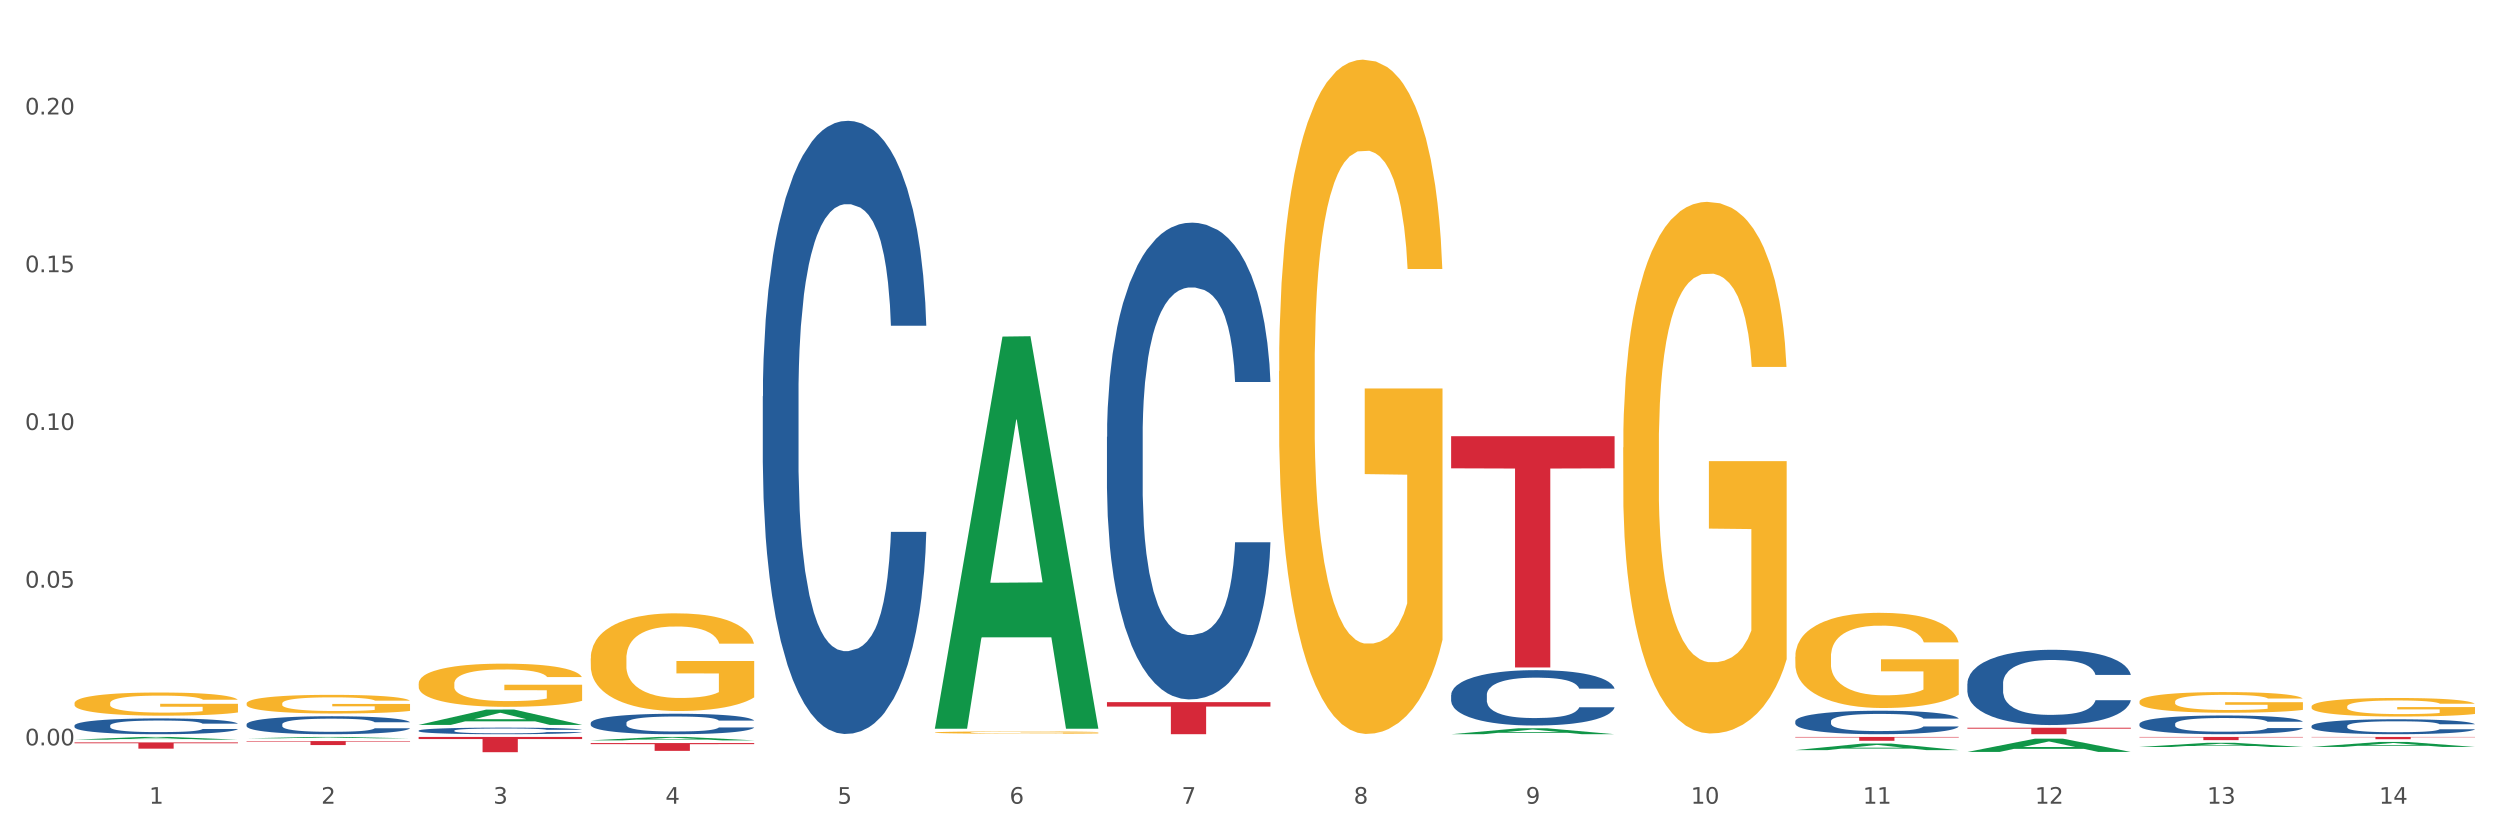<?xml version="1.0" encoding="utf-8" standalone="no"?>
<!DOCTYPE svg PUBLIC "-//W3C//DTD SVG 1.1//EN"
  "http://www.w3.org/Graphics/SVG/1.1/DTD/svg11.dtd">
<svg xmlns:xlink="http://www.w3.org/1999/xlink" width="1080pt" height="360pt" viewBox="0 0 1080 360" xmlns="http://www.w3.org/2000/svg" version="1.1">
 <rect x="0" y="0" width="1080" height="360" fill="#333333" stroke="none"/>
 <defs>
  <style type="text/css">*{stroke-linejoin: round; stroke-linecap: butt}</style>
 </defs>
 <g id="figure_1">
  <g id="patch_1">
   <path d="M 0 360 
L 1080 360 
L 1080 0 
L 0 0 
z
" style="fill: #ffffff; stroke: #ffffff; stroke-linejoin: miter"/>
  </g>
  <g id="axes_1">
   <g id="matplotlib.axis_1">
    <g id="xtick_1">
     <g id="text_1">
      <!-- 1 -->
      <g style="fill: #4d4d4d" transform="translate(64.432 347.204) scale(0.096 -0.096)">
       <defs>
        <path id="DejaVuSans-31" d="M 794 531 
L 1825 531 
L 1825 4091 
L 703 3866 
L 703 4441 
L 1819 4666 
L 2450 4666 
L 2450 531 
L 3481 531 
L 3481 0 
L 794 0 
L 794 531 
z
" transform="scale(0.016)"/>
       </defs>
       <use xlink:href="#DejaVuSans-31"/>
      </g>
     </g>
    </g>
    <g id="xtick_2">
     <g id="text_2">
      <!-- 2 -->
      <g style="fill: #4d4d4d" transform="translate(138.771 347.204) scale(0.096 -0.096)">
       <defs>
        <path id="DejaVuSans-32" d="M 1228 531 
L 3431 531 
L 3431 0 
L 469 0 
L 469 531 
Q 828 903 1448 1529 
Q 2069 2156 2228 2338 
Q 2531 2678 2651 2914 
Q 2772 3150 2772 3378 
Q 2772 3750 2511 3984 
Q 2250 4219 1831 4219 
Q 1534 4219 1204 4116 
Q 875 4013 500 3803 
L 500 4441 
Q 881 4594 1212 4672 
Q 1544 4750 1819 4750 
Q 2544 4750 2975 4387 
Q 3406 4025 3406 3419 
Q 3406 3131 3298 2873 
Q 3191 2616 2906 2266 
Q 2828 2175 2409 1742 
Q 1991 1309 1228 531 
z
" transform="scale(0.016)"/>
       </defs>
       <use xlink:href="#DejaVuSans-32"/>
      </g>
     </g>
    </g>
    <g id="xtick_3">
     <g id="text_3">
      <!-- 3 -->
      <g style="fill: #4d4d4d" transform="translate(213.109 347.204) scale(0.096 -0.096)">
       <defs>
        <path id="DejaVuSans-33" d="M 2597 2516 
Q 3050 2419 3304 2112 
Q 3559 1806 3559 1356 
Q 3559 666 3084 287 
Q 2609 -91 1734 -91 
Q 1441 -91 1130 -33 
Q 819 25 488 141 
L 488 750 
Q 750 597 1062 519 
Q 1375 441 1716 441 
Q 2309 441 2620 675 
Q 2931 909 2931 1356 
Q 2931 1769 2642 2001 
Q 2353 2234 1838 2234 
L 1294 2234 
L 1294 2753 
L 1863 2753 
Q 2328 2753 2575 2939 
Q 2822 3125 2822 3475 
Q 2822 3834 2567 4026 
Q 2313 4219 1838 4219 
Q 1578 4219 1281 4162 
Q 984 4106 628 3988 
L 628 4550 
Q 988 4650 1302 4700 
Q 1616 4750 1894 4750 
Q 2613 4750 3031 4423 
Q 3450 4097 3450 3541 
Q 3450 3153 3228 2886 
Q 3006 2619 2597 2516 
z
" transform="scale(0.016)"/>
       </defs>
       <use xlink:href="#DejaVuSans-33"/>
      </g>
     </g>
    </g>
    <g id="xtick_4">
     <g id="text_4">
      <!-- 4 -->
      <g style="fill: #4d4d4d" transform="translate(287.448 347.204) scale(0.096 -0.096)">
       <defs>
        <path id="DejaVuSans-34" d="M 2419 4116 
L 825 1625 
L 2419 1625 
L 2419 4116 
z
M 2253 4666 
L 3047 4666 
L 3047 1625 
L 3713 1625 
L 3713 1100 
L 3047 1100 
L 3047 0 
L 2419 0 
L 2419 1100 
L 313 1100 
L 313 1709 
L 2253 4666 
z
" transform="scale(0.016)"/>
       </defs>
       <use xlink:href="#DejaVuSans-34"/>
      </g>
     </g>
    </g>
    <g id="xtick_5">
     <g id="text_5">
      <!-- 5 -->
      <g style="fill: #4d4d4d" transform="translate(361.787 347.204) scale(0.096 -0.096)">
       <defs>
        <path id="DejaVuSans-35" d="M 691 4666 
L 3169 4666 
L 3169 4134 
L 1269 4134 
L 1269 2991 
Q 1406 3038 1543 3061 
Q 1681 3084 1819 3084 
Q 2600 3084 3056 2656 
Q 3513 2228 3513 1497 
Q 3513 744 3044 326 
Q 2575 -91 1722 -91 
Q 1428 -91 1123 -41 
Q 819 9 494 109 
L 494 744 
Q 775 591 1075 516 
Q 1375 441 1709 441 
Q 2250 441 2565 725 
Q 2881 1009 2881 1497 
Q 2881 1984 2565 2268 
Q 2250 2553 1709 2553 
Q 1456 2553 1204 2497 
Q 953 2441 691 2322 
L 691 4666 
z
" transform="scale(0.016)"/>
       </defs>
       <use xlink:href="#DejaVuSans-35"/>
      </g>
     </g>
    </g>
    <g id="xtick_6">
     <g id="text_6">
      <!-- 6 -->
      <g style="fill: #4d4d4d" transform="translate(436.125 347.204) scale(0.096 -0.096)">
       <defs>
        <path id="DejaVuSans-36" d="M 2113 2584 
Q 1688 2584 1439 2293 
Q 1191 2003 1191 1497 
Q 1191 994 1439 701 
Q 1688 409 2113 409 
Q 2538 409 2786 701 
Q 3034 994 3034 1497 
Q 3034 2003 2786 2293 
Q 2538 2584 2113 2584 
z
M 3366 4563 
L 3366 3988 
Q 3128 4100 2886 4159 
Q 2644 4219 2406 4219 
Q 1781 4219 1451 3797 
Q 1122 3375 1075 2522 
Q 1259 2794 1537 2939 
Q 1816 3084 2150 3084 
Q 2853 3084 3261 2657 
Q 3669 2231 3669 1497 
Q 3669 778 3244 343 
Q 2819 -91 2113 -91 
Q 1303 -91 875 529 
Q 447 1150 447 2328 
Q 447 3434 972 4092 
Q 1497 4750 2381 4750 
Q 2619 4750 2861 4703 
Q 3103 4656 3366 4563 
z
" transform="scale(0.016)"/>
       </defs>
       <use xlink:href="#DejaVuSans-36"/>
      </g>
     </g>
    </g>
    <g id="xtick_7">
     <g id="text_7">
      <!-- 7 -->
      <g style="fill: #4d4d4d" transform="translate(510.464 347.204) scale(0.096 -0.096)">
       <defs>
        <path id="DejaVuSans-37" d="M 525 4666 
L 3525 4666 
L 3525 4397 
L 1831 0 
L 1172 0 
L 2766 4134 
L 525 4134 
L 525 4666 
z
" transform="scale(0.016)"/>
       </defs>
       <use xlink:href="#DejaVuSans-37"/>
      </g>
     </g>
    </g>
    <g id="xtick_8">
     <g id="text_8">
      <!-- 8 -->
      <g style="fill: #4d4d4d" transform="translate(584.803 347.204) scale(0.096 -0.096)">
       <defs>
        <path id="DejaVuSans-38" d="M 2034 2216 
Q 1584 2216 1326 1975 
Q 1069 1734 1069 1313 
Q 1069 891 1326 650 
Q 1584 409 2034 409 
Q 2484 409 2743 651 
Q 3003 894 3003 1313 
Q 3003 1734 2745 1975 
Q 2488 2216 2034 2216 
z
M 1403 2484 
Q 997 2584 770 2862 
Q 544 3141 544 3541 
Q 544 4100 942 4425 
Q 1341 4750 2034 4750 
Q 2731 4750 3128 4425 
Q 3525 4100 3525 3541 
Q 3525 3141 3298 2862 
Q 3072 2584 2669 2484 
Q 3125 2378 3379 2068 
Q 3634 1759 3634 1313 
Q 3634 634 3220 271 
Q 2806 -91 2034 -91 
Q 1263 -91 848 271 
Q 434 634 434 1313 
Q 434 1759 690 2068 
Q 947 2378 1403 2484 
z
M 1172 3481 
Q 1172 3119 1398 2916 
Q 1625 2713 2034 2713 
Q 2441 2713 2670 2916 
Q 2900 3119 2900 3481 
Q 2900 3844 2670 4047 
Q 2441 4250 2034 4250 
Q 1625 4250 1398 4047 
Q 1172 3844 1172 3481 
z
" transform="scale(0.016)"/>
       </defs>
       <use xlink:href="#DejaVuSans-38"/>
      </g>
     </g>
    </g>
    <g id="xtick_9">
     <g id="text_9">
      <!-- 9 -->
      <g style="fill: #4d4d4d" transform="translate(659.142 347.204) scale(0.096 -0.096)">
       <defs>
        <path id="DejaVuSans-39" d="M 703 97 
L 703 672 
Q 941 559 1184 500 
Q 1428 441 1663 441 
Q 2288 441 2617 861 
Q 2947 1281 2994 2138 
Q 2813 1869 2534 1725 
Q 2256 1581 1919 1581 
Q 1219 1581 811 2004 
Q 403 2428 403 3163 
Q 403 3881 828 4315 
Q 1253 4750 1959 4750 
Q 2769 4750 3195 4129 
Q 3622 3509 3622 2328 
Q 3622 1225 3098 567 
Q 2575 -91 1691 -91 
Q 1453 -91 1209 -44 
Q 966 3 703 97 
z
M 1959 2075 
Q 2384 2075 2632 2365 
Q 2881 2656 2881 3163 
Q 2881 3666 2632 3958 
Q 2384 4250 1959 4250 
Q 1534 4250 1286 3958 
Q 1038 3666 1038 3163 
Q 1038 2656 1286 2365 
Q 1534 2075 1959 2075 
z
" transform="scale(0.016)"/>
       </defs>
       <use xlink:href="#DejaVuSans-39"/>
      </g>
     </g>
    </g>
    <g id="xtick_10">
     <g id="text_10">
      <!-- 10 -->
      <g style="fill: #4d4d4d" transform="translate(730.426 347.204) scale(0.096 -0.096)">
       <defs>
        <path id="DejaVuSans-30" d="M 2034 4250 
Q 1547 4250 1301 3770 
Q 1056 3291 1056 2328 
Q 1056 1369 1301 889 
Q 1547 409 2034 409 
Q 2525 409 2770 889 
Q 3016 1369 3016 2328 
Q 3016 3291 2770 3770 
Q 2525 4250 2034 4250 
z
M 2034 4750 
Q 2819 4750 3233 4129 
Q 3647 3509 3647 2328 
Q 3647 1150 3233 529 
Q 2819 -91 2034 -91 
Q 1250 -91 836 529 
Q 422 1150 422 2328 
Q 422 3509 836 4129 
Q 1250 4750 2034 4750 
z
" transform="scale(0.016)"/>
       </defs>
       <use xlink:href="#DejaVuSans-31"/>
       <use xlink:href="#DejaVuSans-30" transform="translate(63.623 0)"/>
      </g>
     </g>
    </g>
    <g id="xtick_11">
     <g id="text_11">
      <!-- 11 -->
      <g style="fill: #4d4d4d" transform="translate(804.765 347.204) scale(0.096 -0.096)">
       <use xlink:href="#DejaVuSans-31"/>
       <use xlink:href="#DejaVuSans-31" transform="translate(63.623 0)"/>
      </g>
     </g>
    </g>
    <g id="xtick_12">
     <g id="text_12">
      <!-- 12 -->
      <g style="fill: #4d4d4d" transform="translate(879.104 347.204) scale(0.096 -0.096)">
       <use xlink:href="#DejaVuSans-31"/>
       <use xlink:href="#DejaVuSans-32" transform="translate(63.623 0)"/>
      </g>
     </g>
    </g>
    <g id="xtick_13">
     <g id="text_13">
      <!-- 13 -->
      <g style="fill: #4d4d4d" transform="translate(953.442 347.204) scale(0.096 -0.096)">
       <use xlink:href="#DejaVuSans-31"/>
       <use xlink:href="#DejaVuSans-33" transform="translate(63.623 0)"/>
      </g>
     </g>
    </g>
    <g id="xtick_14">
     <g id="text_14">
      <!-- 14 -->
      <g style="fill: #4d4d4d" transform="translate(1027.781 347.204) scale(0.096 -0.096)">
       <use xlink:href="#DejaVuSans-31"/>
       <use xlink:href="#DejaVuSans-34" transform="translate(63.623 0)"/>
      </g>
     </g>
    </g>
    <g id="xtick_15"/>
    <g id="xtick_16"/>
    <g id="xtick_17"/>
    <g id="xtick_18"/>
    <g id="xtick_19"/>
    <g id="xtick_20"/>
    <g id="xtick_21"/>
    <g id="xtick_22"/>
    <g id="xtick_23"/>
    <g id="xtick_24"/>
    <g id="xtick_25"/>
    <g id="xtick_26"/>
    <g id="xtick_27"/>
   </g>
   <g id="matplotlib.axis_2">
    <g id="ytick_1">
     <g id="text_15">
      <!-- 0.00 -->
      <g style="fill: #4d4d4d" transform="translate(10.8 322.004) scale(0.096 -0.096)">
       <defs>
        <path id="DejaVuSans-2e" d="M 684 794 
L 1344 794 
L 1344 0 
L 684 0 
L 684 794 
z
" transform="scale(0.016)"/>
       </defs>
       <use xlink:href="#DejaVuSans-30"/>
       <use xlink:href="#DejaVuSans-2e" transform="translate(63.623 0)"/>
       <use xlink:href="#DejaVuSans-30" transform="translate(95.41 0)"/>
       <use xlink:href="#DejaVuSans-30" transform="translate(159.033 0)"/>
      </g>
     </g>
    </g>
    <g id="ytick_2">
     <g id="text_16">
      <!-- 0.05 -->
      <g style="fill: #4d4d4d" transform="translate(10.8 253.869) scale(0.096 -0.096)">
       <use xlink:href="#DejaVuSans-30"/>
       <use xlink:href="#DejaVuSans-2e" transform="translate(63.623 0)"/>
       <use xlink:href="#DejaVuSans-30" transform="translate(95.41 0)"/>
       <use xlink:href="#DejaVuSans-35" transform="translate(159.033 0)"/>
      </g>
     </g>
    </g>
    <g id="ytick_3">
     <g id="text_17">
      <!-- 0.10 -->
      <g style="fill: #4d4d4d" transform="translate(10.8 185.733) scale(0.096 -0.096)">
       <use xlink:href="#DejaVuSans-30"/>
       <use xlink:href="#DejaVuSans-2e" transform="translate(63.623 0)"/>
       <use xlink:href="#DejaVuSans-31" transform="translate(95.41 0)"/>
       <use xlink:href="#DejaVuSans-30" transform="translate(159.033 0)"/>
      </g>
     </g>
    </g>
    <g id="ytick_4">
     <g id="text_18">
      <!-- 0.15 -->
      <g style="fill: #4d4d4d" transform="translate(10.8 117.598) scale(0.096 -0.096)">
       <use xlink:href="#DejaVuSans-30"/>
       <use xlink:href="#DejaVuSans-2e" transform="translate(63.623 0)"/>
       <use xlink:href="#DejaVuSans-31" transform="translate(95.41 0)"/>
       <use xlink:href="#DejaVuSans-35" transform="translate(159.033 0)"/>
      </g>
     </g>
    </g>
    <g id="ytick_5">
     <g id="text_19">
      <!-- 0.20 -->
      <g style="fill: #4d4d4d" transform="translate(10.8 49.462) scale(0.096 -0.096)">
       <use xlink:href="#DejaVuSans-30"/>
       <use xlink:href="#DejaVuSans-2e" transform="translate(63.623 0)"/>
       <use xlink:href="#DejaVuSans-32" transform="translate(95.41 0)"/>
       <use xlink:href="#DejaVuSans-30" transform="translate(159.033 0)"/>
      </g>
     </g>
    </g>
    <g id="ytick_6"/>
    <g id="ytick_7"/>
    <g id="ytick_8"/>
    <g id="ytick_9"/>
   </g>
   <g id="PolyCollection_1">
    <path d="M 32.175 319.541 
L 32.248 319.54 
L 61.37 318.358 
L 73.456 318.357 
L 102.797 319.543 
L 88.818 319.543 
L 82.484 319.267 
L 52.415 319.267 
L 52.197 319.272 
L 46.081 319.543 
L 32.175 319.543 
L 32.175 319.541 
L 56.201 319.102 
L 78.698 319.101 
L 67.559 318.61 
L 67.413 318.608 
L 67.267 318.611 
L 56.128 319.101 
L 56.201 319.102 
L 32.175 319.541 
z
" clip-path="url(#p92f3ee0686)" style="fill: #109648"/>
    <path d="M 478.207 303.326 
L 548.829 303.326 
L 548.829 305.252 
L 521.049 305.265 
L 521.049 317.187 
L 505.82 317.187 
L 505.82 305.265 
L 478.207 305.252 
L 478.207 303.339 
L 478.207 303.326 
z
" clip-path="url(#p92f3ee0686)" style="fill: #d62839"/>
    <path d="M 626.885 188.432 
L 697.506 188.432 
L 697.506 202.315 
L 669.726 202.409 
L 669.726 288.334 
L 654.497 288.334 
L 654.497 202.409 
L 626.885 202.315 
L 626.885 188.525 
L 626.885 188.432 
z
" clip-path="url(#p92f3ee0686)" style="fill: #d62839"/>
    <path d="M 775.562 318.357 
L 846.184 318.357 
L 846.184 318.589 
L 818.404 318.591 
L 818.404 320.028 
L 803.175 320.028 
L 803.175 318.591 
L 775.562 318.589 
L 775.562 318.359 
L 775.562 318.357 
z
" clip-path="url(#p92f3ee0686)" style="fill: #d62839"/>
    <path d="M 849.901 314.39 
L 920.523 314.39 
L 920.523 314.779 
L 892.742 314.781 
L 892.742 317.187 
L 877.514 317.187 
L 877.514 314.781 
L 849.901 314.779 
L 849.901 314.393 
L 849.901 314.39 
z
" clip-path="url(#p92f3ee0686)" style="fill: #d62839"/>
    <path d="M 180.852 313.15 
L 180.925 313.143 
L 210.048 306.537 
L 222.133 306.53 
L 251.474 313.162 
L 237.495 313.162 
L 231.161 311.618 
L 201.092 311.618 
L 200.874 311.643 
L 194.758 313.162 
L 180.852 313.162 
L 180.852 313.15 
L 204.878 310.696 
L 227.375 310.69 
L 216.236 307.944 
L 216.09 307.932 
L 215.945 307.95 
L 204.806 310.69 
L 204.878 310.696 
L 180.852 313.15 
z
" clip-path="url(#p92f3ee0686)" style="fill: #109648"/>
    <path d="M 998.578 305.235 
L 998.662 305.227 
L 998.662 304.964 
L 998.828 304.736 
L 999.662 304.187 
L 1000.913 303.732 
L 1001.83 303.491 
L 1002.747 303.293 
L 1003.831 303.095 
L 1005.165 302.89 
L 1007.583 302.589 
L 1009.084 302.435 
L 1010.918 302.274 
L 1014.253 302.039 
L 1016.671 301.907 
L 1019.173 301.798 
L 1023.258 301.666 
L 1025.926 301.607 
L 1028.761 301.563 
L 1032.18 301.534 
L 1034.765 301.526 
L 1040.434 301.548 
L 1045.27 301.614 
L 1047.605 301.666 
L 1050.607 301.754 
L 1052.191 301.812 
L 1054.775 301.929 
L 1057.444 302.083 
L 1059.278 302.215 
L 1062.029 302.464 
L 1064.114 302.714 
L 1066.032 303.021 
L 1067.032 303.234 
L 1067.783 303.432 
L 1068.45 303.659 
L 1069.117 304.018 
L 1054.108 304.018 
L 1053.525 303.762 
L 1052.608 303.52 
L 1051.274 303.285 
L 1050.106 303.139 
L 1048.105 302.956 
L 1046.271 302.838 
L 1044.353 302.75 
L 1042.019 302.677 
L 1040.184 302.64 
L 1037.599 302.611 
L 1032.513 302.618 
L 1029.095 302.677 
L 1026.76 302.75 
L 1025.259 302.816 
L 1023.925 302.89 
L 1022.425 302.992 
L 1020.674 303.146 
L 1019.423 303.285 
L 1018.172 303.461 
L 1017.172 303.637 
L 1016.255 303.842 
L 1015.504 304.062 
L 1014.92 304.289 
L 1014.42 304.568 
L 1014.003 305.03 
L 1014.003 306.034 
L 1014.17 306.261 
L 1014.587 306.561 
L 1015.087 306.789 
L 1015.921 307.06 
L 1016.671 307.243 
L 1018.089 307.507 
L 1019.673 307.727 
L 1020.924 307.866 
L 1022.174 307.983 
L 1024.342 308.144 
L 1026.76 308.276 
L 1028.845 308.357 
L 1031.68 308.43 
L 1033.597 308.459 
L 1035.265 308.474 
L 1039.35 308.474 
L 1042.269 308.452 
L 1045.52 308.401 
L 1048.022 308.335 
L 1050.106 308.254 
L 1052.441 308.122 
L 1053.942 307.998 
L 1053.942 306.466 
L 1035.598 306.459 
L 1035.598 305.44 
L 1069.2 305.44 
L 1069.2 308.43 
L 1067.783 308.584 
L 1066.198 308.723 
L 1064.531 308.848 
L 1062.029 309.002 
L 1059.028 309.148 
L 1056.36 309.251 
L 1053.525 309.339 
L 1050.19 309.42 
L 1045.854 309.493 
L 1043.186 309.522 
L 1039.851 309.544 
L 1035.932 309.552 
L 1032.513 309.537 
L 1029.178 309.5 
L 1025.676 309.434 
L 1022.258 309.339 
L 1019.673 309.244 
L 1017.088 309.126 
L 1014.337 308.973 
L 1012.169 308.826 
L 1010.501 308.694 
L 1008.667 308.525 
L 1006.666 308.306 
L 1005.165 308.108 
L 1003.831 307.903 
L 1002.414 307.639 
L 1001.413 307.411 
L 1000.413 307.126 
L 999.829 306.913 
L 999.162 306.583 
L 998.662 306.122 
L 998.578 305.235 
z
" clip-path="url(#p92f3ee0686)" style="fill: #f7b32b"/>
    <path d="M 924.24 303.107 
L 924.323 303.099 
L 924.323 302.806 
L 924.49 302.553 
L 925.323 301.941 
L 926.574 301.435 
L 927.491 301.166 
L 928.408 300.946 
L 929.492 300.726 
L 930.826 300.498 
L 933.244 300.163 
L 934.745 299.992 
L 936.58 299.812 
L 939.915 299.551 
L 942.333 299.405 
L 944.834 299.282 
L 948.92 299.136 
L 951.588 299.07 
L 954.423 299.021 
L 957.841 298.989 
L 960.426 298.981 
L 966.096 299.005 
L 970.932 299.078 
L 973.266 299.136 
L 976.268 299.233 
L 977.852 299.299 
L 980.437 299.429 
L 983.105 299.6 
L 984.939 299.747 
L 987.691 300.024 
L 989.775 300.302 
L 991.693 300.644 
L 992.693 300.881 
L 993.444 301.101 
L 994.111 301.354 
L 994.778 301.753 
L 979.77 301.753 
L 979.186 301.468 
L 978.269 301.199 
L 976.935 300.938 
L 975.768 300.775 
L 973.766 300.571 
L 971.932 300.44 
L 970.014 300.343 
L 967.68 300.261 
L 965.845 300.22 
L 963.261 300.188 
L 958.175 300.196 
L 954.756 300.261 
L 952.422 300.343 
L 950.921 300.416 
L 949.587 300.498 
L 948.086 300.612 
L 946.335 300.783 
L 945.084 300.938 
L 943.834 301.134 
L 942.833 301.329 
L 941.916 301.558 
L 941.165 301.802 
L 940.582 302.055 
L 940.081 302.365 
L 939.665 302.879 
L 939.665 303.996 
L 939.831 304.249 
L 940.248 304.583 
L 940.749 304.836 
L 941.582 305.138 
L 942.333 305.342 
L 943.75 305.635 
L 945.334 305.88 
L 946.585 306.035 
L 947.836 306.166 
L 950.004 306.345 
L 952.422 306.492 
L 954.506 306.582 
L 957.341 306.663 
L 959.259 306.696 
L 960.926 306.712 
L 965.012 306.712 
L 967.93 306.688 
L 971.182 306.63 
L 973.683 306.557 
L 975.768 306.467 
L 978.102 306.321 
L 979.603 306.182 
L 979.603 304.477 
L 961.26 304.469 
L 961.26 303.336 
L 994.861 303.336 
L 994.861 306.663 
L 993.444 306.834 
L 991.86 306.989 
L 990.192 307.128 
L 987.691 307.299 
L 984.689 307.462 
L 982.021 307.576 
L 979.186 307.674 
L 975.851 307.764 
L 971.515 307.846 
L 968.847 307.878 
L 965.512 307.903 
L 961.593 307.911 
L 958.175 307.895 
L 954.84 307.854 
L 951.338 307.78 
L 947.919 307.674 
L 945.334 307.568 
L 942.75 307.438 
L 939.998 307.267 
L 937.83 307.103 
L 936.163 306.957 
L 934.328 306.769 
L 932.327 306.524 
L 930.826 306.304 
L 929.492 306.076 
L 928.075 305.782 
L 927.074 305.529 
L 926.074 305.211 
L 925.49 304.975 
L 924.823 304.608 
L 924.323 304.094 
L 924.24 303.107 
z
" clip-path="url(#p92f3ee0686)" style="fill: #f7b32b"/>
    <path d="M 552.546 160.376 
L 552.629 160.11 
L 552.629 150.533 
L 552.796 142.286 
L 553.63 122.332 
L 554.881 105.838 
L 555.798 97.059 
L 556.715 89.875 
L 557.799 82.692 
L 559.133 75.243 
L 561.551 64.335 
L 563.052 58.749 
L 564.886 52.896 
L 568.221 44.382 
L 570.639 39.594 
L 573.141 35.603 
L 577.226 30.814 
L 579.894 28.686 
L 582.729 27.09 
L 586.148 26.026 
L 588.732 25.759 
L 594.402 26.558 
L 599.238 28.952 
L 601.573 30.814 
L 604.574 34.007 
L 606.158 36.135 
L 608.743 40.392 
L 611.411 45.979 
L 613.246 50.767 
L 615.997 59.813 
L 618.082 68.858 
L 619.999 80.032 
L 621 87.747 
L 621.75 94.93 
L 622.417 103.177 
L 623.084 116.214 
L 608.076 116.214 
L 607.493 106.902 
L 606.575 98.123 
L 605.241 89.609 
L 604.074 84.289 
L 602.073 77.638 
L 600.239 73.381 
L 598.321 70.188 
L 595.986 67.528 
L 594.152 66.198 
L 591.567 65.134 
L 586.481 65.4 
L 583.063 67.528 
L 580.728 70.188 
L 579.227 72.583 
L 577.893 75.243 
L 576.392 78.968 
L 574.641 84.555 
L 573.391 89.609 
L 572.14 95.994 
L 571.139 102.379 
L 570.222 109.829 
L 569.472 117.81 
L 568.888 126.057 
L 568.388 136.167 
L 567.971 152.927 
L 567.971 189.375 
L 568.138 197.622 
L 568.555 208.53 
L 569.055 216.777 
L 569.889 226.621 
L 570.639 233.272 
L 572.057 242.849 
L 573.641 250.83 
L 574.891 255.885 
L 576.142 260.142 
L 578.31 265.995 
L 580.728 270.783 
L 582.812 273.71 
L 585.647 276.37 
L 587.565 277.434 
L 589.233 277.967 
L 593.318 277.967 
L 596.236 277.168 
L 599.488 275.306 
L 601.99 272.912 
L 604.074 269.985 
L 606.409 265.197 
L 607.909 260.674 
L 607.909 205.071 
L 589.566 204.805 
L 589.566 167.826 
L 623.168 167.826 
L 623.168 276.37 
L 621.75 281.957 
L 620.166 287.012 
L 618.499 291.535 
L 615.997 297.122 
L 612.996 302.442 
L 610.327 306.167 
L 607.493 309.359 
L 604.157 312.286 
L 599.822 314.946 
L 597.154 316.01 
L 593.818 316.809 
L 589.9 317.075 
L 586.481 316.543 
L 583.146 315.212 
L 579.644 312.818 
L 576.226 309.359 
L 573.641 305.901 
L 571.056 301.644 
L 568.305 296.057 
L 566.137 290.737 
L 564.469 285.948 
L 562.635 279.829 
L 560.634 271.848 
L 559.133 264.665 
L 557.799 257.215 
L 556.381 247.638 
L 555.381 239.391 
L 554.38 229.015 
L 553.797 221.3 
L 553.13 209.328 
L 552.629 192.567 
L 552.546 160.376 
z
" clip-path="url(#p92f3ee0686)" style="fill: #f7b32b"/>
    <path d="M 32.175 303.792 
L 32.258 303.783 
L 32.258 303.454 
L 32.425 303.17 
L 33.259 302.485 
L 34.51 301.918 
L 35.427 301.616 
L 36.344 301.369 
L 37.428 301.123 
L 38.762 300.867 
L 41.18 300.492 
L 42.681 300.3 
L 44.515 300.099 
L 47.85 299.806 
L 50.268 299.642 
L 52.77 299.504 
L 56.855 299.34 
L 59.523 299.267 
L 62.358 299.212 
L 65.777 299.175 
L 68.361 299.166 
L 74.031 299.194 
L 78.867 299.276 
L 81.202 299.34 
L 84.203 299.45 
L 85.788 299.523 
L 88.372 299.669 
L 91.04 299.861 
L 92.875 300.025 
L 95.626 300.336 
L 97.711 300.647 
L 99.628 301.031 
L 100.629 301.296 
L 101.379 301.543 
L 102.046 301.826 
L 102.713 302.274 
L 87.705 302.274 
L 87.122 301.954 
L 86.204 301.653 
L 84.87 301.36 
L 83.703 301.177 
L 81.702 300.949 
L 79.868 300.803 
L 77.95 300.693 
L 75.615 300.601 
L 73.781 300.556 
L 71.196 300.519 
L 66.11 300.528 
L 62.692 300.601 
L 60.357 300.693 
L 58.856 300.775 
L 57.522 300.867 
L 56.021 300.995 
L 54.27 301.187 
L 53.02 301.36 
L 51.769 301.58 
L 50.768 301.799 
L 49.851 302.055 
L 49.101 302.329 
L 48.517 302.613 
L 48.017 302.96 
L 47.6 303.536 
L 47.6 304.788 
L 47.767 305.072 
L 48.184 305.447 
L 48.684 305.73 
L 49.518 306.068 
L 50.268 306.297 
L 51.686 306.626 
L 53.27 306.9 
L 54.52 307.074 
L 55.771 307.22 
L 57.939 307.421 
L 60.357 307.586 
L 62.441 307.686 
L 65.276 307.778 
L 67.194 307.814 
L 68.862 307.833 
L 72.947 307.833 
L 75.865 307.805 
L 79.117 307.741 
L 81.619 307.659 
L 83.703 307.558 
L 86.038 307.394 
L 87.538 307.239 
L 87.538 305.328 
L 69.195 305.319 
L 69.195 304.048 
L 102.797 304.048 
L 102.797 307.778 
L 101.379 307.97 
L 99.795 308.144 
L 98.128 308.299 
L 95.626 308.491 
L 92.625 308.674 
L 89.956 308.802 
L 87.122 308.912 
L 83.786 309.012 
L 79.451 309.103 
L 76.783 309.14 
L 73.447 309.167 
L 69.529 309.177 
L 66.11 309.158 
L 62.775 309.113 
L 59.273 309.03 
L 55.855 308.912 
L 53.27 308.793 
L 50.685 308.646 
L 47.934 308.454 
L 45.766 308.272 
L 44.098 308.107 
L 42.264 307.897 
L 40.263 307.622 
L 38.762 307.376 
L 37.428 307.12 
L 36.01 306.791 
L 35.01 306.507 
L 34.009 306.151 
L 33.426 305.886 
L 32.759 305.474 
L 32.258 304.898 
L 32.175 303.792 
z
" clip-path="url(#p92f3ee0686)" style="fill: #f7b32b"/>
    <path d="M 180.852 295.321 
L 180.936 295.304 
L 180.936 294.69 
L 181.103 294.162 
L 181.936 292.883 
L 183.187 291.827 
L 184.104 291.264 
L 185.021 290.804 
L 186.105 290.344 
L 187.439 289.866 
L 189.857 289.168 
L 191.358 288.81 
L 193.192 288.435 
L 196.528 287.889 
L 198.946 287.582 
L 201.447 287.327 
L 205.533 287.02 
L 208.201 286.884 
L 211.036 286.781 
L 214.454 286.713 
L 217.039 286.696 
L 222.709 286.747 
L 227.545 286.901 
L 229.879 287.02 
L 232.881 287.225 
L 234.465 287.361 
L 237.05 287.634 
L 239.718 287.992 
L 241.552 288.298 
L 244.304 288.878 
L 246.388 289.457 
L 248.306 290.173 
L 249.306 290.668 
L 250.057 291.128 
L 250.724 291.656 
L 251.391 292.491 
L 236.383 292.491 
L 235.799 291.895 
L 234.882 291.332 
L 233.548 290.787 
L 232.38 290.446 
L 230.379 290.02 
L 228.545 289.747 
L 226.627 289.543 
L 224.293 289.372 
L 222.458 289.287 
L 219.874 289.219 
L 214.788 289.236 
L 211.369 289.372 
L 209.034 289.543 
L 207.534 289.696 
L 206.2 289.866 
L 204.699 290.105 
L 202.948 290.463 
L 201.697 290.787 
L 200.446 291.196 
L 199.446 291.605 
L 198.529 292.082 
L 197.778 292.594 
L 197.195 293.122 
L 196.694 293.77 
L 196.277 294.843 
L 196.277 297.179 
L 196.444 297.707 
L 196.861 298.406 
L 197.361 298.934 
L 198.195 299.565 
L 198.946 299.991 
L 200.363 300.605 
L 201.947 301.116 
L 203.198 301.44 
L 204.449 301.713 
L 206.616 302.087 
L 209.034 302.394 
L 211.119 302.582 
L 213.954 302.752 
L 215.871 302.82 
L 217.539 302.855 
L 221.625 302.855 
L 224.543 302.803 
L 227.795 302.684 
L 230.296 302.531 
L 232.38 302.343 
L 234.715 302.036 
L 236.216 301.747 
L 236.216 298.184 
L 217.873 298.167 
L 217.873 295.798 
L 251.474 295.798 
L 251.474 302.752 
L 250.057 303.11 
L 248.473 303.434 
L 246.805 303.724 
L 244.304 304.082 
L 241.302 304.423 
L 238.634 304.661 
L 235.799 304.866 
L 232.464 305.053 
L 228.128 305.224 
L 225.46 305.292 
L 222.125 305.343 
L 218.206 305.36 
L 214.788 305.326 
L 211.452 305.241 
L 207.951 305.087 
L 204.532 304.866 
L 201.947 304.644 
L 199.362 304.371 
L 196.611 304.014 
L 194.443 303.673 
L 192.776 303.366 
L 190.941 302.974 
L 188.94 302.462 
L 187.439 302.002 
L 186.105 301.525 
L 184.688 300.911 
L 183.687 300.383 
L 182.687 299.718 
L 182.103 299.224 
L 181.436 298.457 
L 180.936 297.383 
L 180.852 295.321 
z
" clip-path="url(#p92f3ee0686)" style="fill: #f7b32b"/>
    <path d="M 106.514 303.9 
L 106.597 303.893 
L 106.597 303.628 
L 106.764 303.399 
L 107.598 302.846 
L 108.848 302.389 
L 109.765 302.146 
L 110.683 301.947 
L 111.767 301.748 
L 113.101 301.542 
L 115.519 301.24 
L 117.019 301.085 
L 118.854 300.923 
L 122.189 300.687 
L 124.607 300.554 
L 127.108 300.444 
L 131.194 300.311 
L 133.862 300.252 
L 136.697 300.208 
L 140.115 300.178 
L 142.7 300.171 
L 148.37 300.193 
L 153.206 300.259 
L 155.54 300.311 
L 158.542 300.399 
L 160.126 300.458 
L 162.711 300.576 
L 165.379 300.731 
L 167.213 300.864 
L 169.965 301.114 
L 172.049 301.365 
L 173.967 301.675 
L 174.968 301.888 
L 175.718 302.087 
L 176.385 302.316 
L 177.052 302.677 
L 162.044 302.677 
L 161.46 302.419 
L 160.543 302.176 
L 159.209 301.94 
L 158.042 301.792 
L 156.041 301.608 
L 154.206 301.49 
L 152.289 301.402 
L 149.954 301.328 
L 148.12 301.291 
L 145.535 301.262 
L 140.449 301.269 
L 137.03 301.328 
L 134.696 301.402 
L 133.195 301.468 
L 131.861 301.542 
L 130.36 301.645 
L 128.609 301.8 
L 127.358 301.94 
L 126.108 302.117 
L 125.107 302.294 
L 124.19 302.5 
L 123.44 302.721 
L 122.856 302.95 
L 122.356 303.23 
L 121.939 303.694 
L 121.939 304.704 
L 122.106 304.932 
L 122.522 305.234 
L 123.023 305.463 
L 123.856 305.735 
L 124.607 305.92 
L 126.024 306.185 
L 127.609 306.406 
L 128.859 306.546 
L 130.11 306.664 
L 132.278 306.826 
L 134.696 306.959 
L 136.78 307.04 
L 139.615 307.114 
L 141.533 307.143 
L 143.2 307.158 
L 147.286 307.158 
L 150.204 307.136 
L 153.456 307.084 
L 155.957 307.018 
L 158.042 306.937 
L 160.376 306.804 
L 161.877 306.679 
L 161.877 305.138 
L 143.534 305.131 
L 143.534 304.107 
L 177.135 304.107 
L 177.135 307.114 
L 175.718 307.268 
L 174.134 307.408 
L 172.466 307.534 
L 169.965 307.689 
L 166.963 307.836 
L 164.295 307.939 
L 161.46 308.028 
L 158.125 308.109 
L 153.789 308.182 
L 151.121 308.212 
L 147.786 308.234 
L 143.867 308.241 
L 140.449 308.227 
L 137.114 308.19 
L 133.612 308.123 
L 130.193 308.028 
L 127.609 307.932 
L 125.024 307.814 
L 122.272 307.659 
L 120.104 307.512 
L 118.437 307.379 
L 116.603 307.209 
L 114.601 306.988 
L 113.101 306.789 
L 111.767 306.583 
L 110.349 306.318 
L 109.349 306.089 
L 108.348 305.802 
L 107.764 305.588 
L 107.097 305.256 
L 106.597 304.792 
L 106.514 303.9 
z
" clip-path="url(#p92f3ee0686)" style="fill: #f7b32b"/>
    <path d="M 403.869 316.436 
L 403.952 316.435 
L 403.952 316.402 
L 404.119 316.373 
L 404.952 316.304 
L 406.203 316.247 
L 407.12 316.217 
L 408.037 316.192 
L 409.121 316.167 
L 410.455 316.141 
L 412.873 316.103 
L 414.374 316.084 
L 416.209 316.064 
L 419.544 316.034 
L 421.962 316.018 
L 424.463 316.004 
L 428.549 315.987 
L 431.217 315.98 
L 434.052 315.974 
L 437.47 315.971 
L 440.055 315.97 
L 445.725 315.973 
L 450.561 315.981 
L 452.895 315.987 
L 455.897 315.998 
L 457.481 316.006 
L 460.066 316.02 
L 462.734 316.04 
L 464.568 316.056 
L 467.32 316.088 
L 469.404 316.119 
L 471.322 316.158 
L 472.322 316.185 
L 473.073 316.209 
L 473.74 316.238 
L 474.407 316.283 
L 459.399 316.283 
L 458.815 316.251 
L 457.898 316.22 
L 456.564 316.191 
L 455.397 316.173 
L 453.396 316.15 
L 451.561 316.135 
L 449.643 316.124 
L 447.309 316.114 
L 445.475 316.11 
L 442.89 316.106 
L 437.804 316.107 
L 434.385 316.114 
L 432.051 316.124 
L 430.55 316.132 
L 429.216 316.141 
L 427.715 316.154 
L 425.964 316.173 
L 424.713 316.191 
L 423.463 316.213 
L 422.462 316.235 
L 421.545 316.261 
L 420.794 316.289 
L 420.211 316.317 
L 419.711 316.352 
L 419.294 316.41 
L 419.294 316.537 
L 419.46 316.565 
L 419.877 316.603 
L 420.378 316.632 
L 421.211 316.666 
L 421.962 316.689 
L 423.379 316.722 
L 424.963 316.75 
L 426.214 316.767 
L 427.465 316.782 
L 429.633 316.802 
L 432.051 316.819 
L 434.135 316.829 
L 436.97 316.838 
L 438.888 316.842 
L 440.555 316.844 
L 444.641 316.844 
L 447.559 316.841 
L 450.811 316.834 
L 453.312 316.826 
L 455.397 316.816 
L 457.731 316.799 
L 459.232 316.784 
L 459.232 316.591 
L 440.889 316.59 
L 440.889 316.462 
L 474.49 316.462 
L 474.49 316.838 
L 473.073 316.857 
L 471.489 316.875 
L 469.821 316.891 
L 467.32 316.91 
L 464.318 316.928 
L 461.65 316.941 
L 458.815 316.952 
L 455.48 316.962 
L 451.144 316.972 
L 448.476 316.975 
L 445.141 316.978 
L 441.222 316.979 
L 437.804 316.977 
L 434.469 316.973 
L 430.967 316.964 
L 427.548 316.952 
L 424.963 316.94 
L 422.379 316.926 
L 419.627 316.906 
L 417.459 316.888 
L 415.792 316.871 
L 413.957 316.85 
L 411.956 316.822 
L 410.455 316.797 
L 409.121 316.772 
L 407.704 316.738 
L 406.703 316.71 
L 405.703 316.674 
L 405.119 316.647 
L 404.452 316.606 
L 403.952 316.548 
L 403.869 316.436 
z
" clip-path="url(#p92f3ee0686)" style="fill: #f7b32b"/>
    <path d="M 255.191 284.459 
L 255.275 284.42 
L 255.275 283.032 
L 255.441 281.837 
L 256.275 278.945 
L 257.526 276.555 
L 258.443 275.282 
L 259.36 274.241 
L 260.444 273.2 
L 261.778 272.121 
L 264.196 270.54 
L 265.697 269.73 
L 267.531 268.882 
L 270.866 267.648 
L 273.284 266.954 
L 275.786 266.376 
L 279.871 265.682 
L 282.539 265.374 
L 285.374 265.142 
L 288.793 264.988 
L 291.377 264.95 
L 297.047 265.065 
L 301.883 265.412 
L 304.218 265.682 
L 307.219 266.145 
L 308.804 266.453 
L 311.388 267.07 
L 314.057 267.88 
L 315.891 268.574 
L 318.642 269.885 
L 320.727 271.196 
L 322.645 272.815 
L 323.645 273.933 
L 324.395 274.974 
L 325.062 276.169 
L 325.73 278.058 
L 310.721 278.058 
L 310.138 276.709 
L 309.221 275.437 
L 307.886 274.203 
L 306.719 273.432 
L 304.718 272.468 
L 302.884 271.851 
L 300.966 271.388 
L 298.631 271.003 
L 296.797 270.81 
L 294.212 270.656 
L 289.126 270.694 
L 285.708 271.003 
L 283.373 271.388 
L 281.872 271.735 
L 280.538 272.121 
L 279.037 272.661 
L 277.286 273.47 
L 276.036 274.203 
L 274.785 275.128 
L 273.785 276.054 
L 272.867 277.133 
L 272.117 278.29 
L 271.533 279.485 
L 271.033 280.95 
L 270.616 283.379 
L 270.616 288.661 
L 270.783 289.857 
L 271.2 291.437 
L 271.7 292.633 
L 272.534 294.059 
L 273.284 295.023 
L 274.702 296.411 
L 276.286 297.568 
L 277.537 298.3 
L 278.787 298.917 
L 280.955 299.765 
L 283.373 300.459 
L 285.458 300.883 
L 288.292 301.269 
L 290.21 301.423 
L 291.878 301.5 
L 295.963 301.5 
L 298.882 301.385 
L 302.133 301.115 
L 304.635 300.768 
L 306.719 300.344 
L 309.054 299.65 
L 310.555 298.994 
L 310.555 290.936 
L 292.211 290.898 
L 292.211 285.538 
L 325.813 285.538 
L 325.813 301.269 
L 324.395 302.079 
L 322.811 302.811 
L 321.144 303.467 
L 318.642 304.276 
L 315.641 305.048 
L 312.973 305.587 
L 310.138 306.05 
L 306.803 306.474 
L 302.467 306.86 
L 299.799 307.014 
L 296.464 307.13 
L 292.545 307.168 
L 289.126 307.091 
L 285.791 306.898 
L 282.289 306.551 
L 278.871 306.05 
L 276.286 305.549 
L 273.701 304.932 
L 270.95 304.122 
L 268.782 303.351 
L 267.114 302.657 
L 265.28 301.77 
L 263.279 300.614 
L 261.778 299.573 
L 260.444 298.493 
L 259.027 297.105 
L 258.026 295.91 
L 257.025 294.406 
L 256.442 293.288 
L 255.775 291.553 
L 255.275 289.124 
L 255.191 284.459 
z
" clip-path="url(#p92f3ee0686)" style="fill: #f7b32b"/>
    <path d="M 998.578 318.357 
L 1069.2 318.357 
L 1069.2 318.494 
L 1041.42 318.495 
L 1041.42 319.341 
L 1026.191 319.341 
L 1026.191 318.495 
L 998.578 318.494 
L 998.578 318.358 
L 998.578 318.357 
z
" clip-path="url(#p92f3ee0686)" style="fill: #d62839"/>
    <path d="M 924.24 318.357 
L 994.861 318.357 
L 994.861 318.547 
L 967.081 318.549 
L 967.081 319.726 
L 951.852 319.726 
L 951.852 318.549 
L 924.24 318.547 
L 924.24 318.359 
L 924.24 318.357 
z
" clip-path="url(#p92f3ee0686)" style="fill: #d62839"/>
    <path d="M 403.869 314.481 
L 403.941 314.322 
L 433.064 145.402 
L 445.15 145.243 
L 474.49 314.799 
L 460.512 314.799 
L 454.177 275.316 
L 424.109 275.316 
L 423.89 275.953 
L 417.774 314.799 
L 403.869 314.799 
L 403.869 314.481 
L 427.895 251.753 
L 450.392 251.594 
L 439.252 181.383 
L 439.107 181.064 
L 438.961 181.542 
L 427.822 251.594 
L 427.895 251.753 
L 403.869 314.481 
z
" clip-path="url(#p92f3ee0686)" style="fill: #109648"/>
    <path d="M 255.191 319.837 
L 255.264 319.835 
L 284.386 318.359 
L 296.472 318.357 
L 325.813 319.84 
L 311.834 319.84 
L 305.5 319.494 
L 275.431 319.494 
L 275.213 319.5 
L 269.097 319.84 
L 255.191 319.84 
L 255.191 319.837 
L 279.217 319.288 
L 301.714 319.287 
L 290.575 318.673 
L 290.429 318.67 
L 290.284 318.675 
L 279.144 319.287 
L 279.217 319.288 
L 255.191 319.837 
z
" clip-path="url(#p92f3ee0686)" style="fill: #109648"/>
    <path d="M 775.562 283.74 
L 775.645 283.702 
L 775.645 282.35 
L 775.812 281.185 
L 776.646 278.368 
L 777.897 276.039 
L 778.814 274.799 
L 779.731 273.785 
L 780.815 272.77 
L 782.149 271.719 
L 784.567 270.178 
L 786.068 269.389 
L 787.902 268.563 
L 791.237 267.361 
L 793.655 266.685 
L 796.157 266.121 
L 800.242 265.445 
L 802.91 265.144 
L 805.745 264.919 
L 809.164 264.769 
L 811.748 264.731 
L 817.418 264.844 
L 822.254 265.182 
L 824.589 265.445 
L 827.59 265.896 
L 829.175 266.196 
L 831.759 266.797 
L 834.427 267.586 
L 836.262 268.262 
L 839.013 269.54 
L 841.098 270.817 
L 843.015 272.395 
L 844.016 273.484 
L 844.766 274.498 
L 845.433 275.663 
L 846.1 277.504 
L 831.092 277.504 
L 830.509 276.189 
L 829.592 274.949 
L 828.257 273.747 
L 827.09 272.996 
L 825.089 272.057 
L 823.255 271.456 
L 821.337 271.005 
L 819.002 270.629 
L 817.168 270.441 
L 814.583 270.291 
L 809.497 270.329 
L 806.079 270.629 
L 803.744 271.005 
L 802.243 271.343 
L 800.909 271.719 
L 799.408 272.244 
L 797.657 273.033 
L 796.407 273.747 
L 795.156 274.649 
L 794.156 275.55 
L 793.238 276.602 
L 792.488 277.729 
L 791.904 278.894 
L 791.404 280.321 
L 790.987 282.688 
L 790.987 287.835 
L 791.154 288.999 
L 791.571 290.539 
L 792.071 291.704 
L 792.905 293.094 
L 793.655 294.033 
L 795.073 295.386 
L 796.657 296.513 
L 797.908 297.226 
L 799.158 297.827 
L 801.326 298.654 
L 803.744 299.33 
L 805.829 299.743 
L 808.663 300.119 
L 810.581 300.269 
L 812.249 300.344 
L 816.334 300.344 
L 819.253 300.232 
L 822.504 299.969 
L 825.006 299.631 
L 827.09 299.217 
L 829.425 298.541 
L 830.926 297.903 
L 830.926 290.051 
L 812.582 290.014 
L 812.582 284.792 
L 846.184 284.792 
L 846.184 300.119 
L 844.766 300.908 
L 843.182 301.622 
L 841.515 302.26 
L 839.013 303.049 
L 836.012 303.801 
L 833.344 304.326 
L 830.509 304.777 
L 827.174 305.19 
L 822.838 305.566 
L 820.17 305.716 
L 816.835 305.829 
L 812.916 305.867 
L 809.497 305.792 
L 806.162 305.604 
L 802.66 305.266 
L 799.242 304.777 
L 796.657 304.289 
L 794.072 303.688 
L 791.321 302.899 
L 789.153 302.148 
L 787.485 301.471 
L 785.651 300.607 
L 783.65 299.48 
L 782.149 298.466 
L 780.815 297.414 
L 779.398 296.062 
L 778.397 294.897 
L 777.396 293.432 
L 776.813 292.343 
L 776.146 290.652 
L 775.645 288.285 
L 775.562 283.74 
z
" clip-path="url(#p92f3ee0686)" style="fill: #f7b32b"/>
    <path d="M 701.223 193.325 
L 701.307 193.115 
L 701.307 185.565 
L 701.474 179.063 
L 702.307 163.332 
L 703.558 150.328 
L 704.475 143.406 
L 705.392 137.743 
L 706.476 132.08 
L 707.81 126.208 
L 710.228 117.608 
L 711.729 113.204 
L 713.563 108.589 
L 716.899 101.877 
L 719.317 98.102 
L 721.818 94.956 
L 725.903 91.181 
L 728.572 89.503 
L 731.406 88.244 
L 734.825 87.405 
L 737.41 87.195 
L 743.08 87.825 
L 747.915 89.712 
L 750.25 91.181 
L 753.252 93.697 
L 754.836 95.375 
L 757.421 98.731 
L 760.089 103.136 
L 761.923 106.911 
L 764.675 114.042 
L 766.759 121.174 
L 768.677 129.983 
L 769.677 136.065 
L 770.428 141.728 
L 771.095 148.231 
L 771.762 158.508 
L 756.754 158.508 
L 756.17 151.167 
L 755.253 144.245 
L 753.919 137.534 
L 752.751 133.339 
L 750.75 128.095 
L 748.916 124.739 
L 746.998 122.222 
L 744.664 120.125 
L 742.829 119.076 
L 740.245 118.237 
L 735.159 118.447 
L 731.74 120.125 
L 729.405 122.222 
L 727.905 124.11 
L 726.571 126.208 
L 725.07 129.144 
L 723.319 133.549 
L 722.068 137.534 
L 720.817 142.567 
L 719.817 147.601 
L 718.9 153.474 
L 718.149 159.766 
L 717.566 166.268 
L 717.065 174.239 
L 716.648 187.452 
L 716.648 216.187 
L 716.815 222.689 
L 717.232 231.288 
L 717.732 237.791 
L 718.566 245.551 
L 719.317 250.795 
L 720.734 258.345 
L 722.318 264.638 
L 723.569 268.623 
L 724.82 271.979 
L 726.987 276.593 
L 729.405 280.368 
L 731.49 282.675 
L 734.325 284.773 
L 736.242 285.612 
L 737.91 286.031 
L 741.996 286.031 
L 744.914 285.402 
L 748.166 283.934 
L 750.667 282.046 
L 752.751 279.739 
L 755.086 275.964 
L 756.587 272.398 
L 756.587 228.562 
L 738.244 228.352 
L 738.244 199.198 
L 771.845 199.198 
L 771.845 284.773 
L 770.428 289.177 
L 768.844 293.162 
L 767.176 296.728 
L 764.675 301.133 
L 761.673 305.328 
L 759.005 308.264 
L 756.17 310.781 
L 752.835 313.088 
L 748.499 315.185 
L 745.831 316.024 
L 742.496 316.654 
L 738.577 316.863 
L 735.159 316.444 
L 731.823 315.395 
L 728.321 313.508 
L 724.903 310.781 
L 722.318 308.054 
L 719.733 304.698 
L 716.982 300.294 
L 714.814 296.099 
L 713.147 292.324 
L 711.312 287.499 
L 709.311 281.207 
L 707.81 275.544 
L 706.476 269.671 
L 705.059 262.121 
L 704.058 255.619 
L 703.058 247.439 
L 702.474 241.356 
L 701.807 231.918 
L 701.307 218.704 
L 701.223 193.325 
z
" clip-path="url(#p92f3ee0686)" style="fill: #f7b32b"/>
    <path d="M 329.53 171.21 
L 329.613 170.968 
L 329.613 164.195 
L 329.864 155.002 
L 330.782 138.068 
L 331.951 125.246 
L 333.954 110.247 
L 335.039 103.957 
L 336.458 96.942 
L 339.38 85.572 
L 342.719 75.895 
L 345.057 70.573 
L 346.81 67.186 
L 350.733 61.138 
L 352.987 58.477 
L 355.324 56.3 
L 357.328 54.848 
L 360.667 53.155 
L 363.338 52.429 
L 366.427 52.187 
L 369.015 52.429 
L 372.437 53.397 
L 377.446 56.3 
L 379.366 57.993 
L 381.954 60.896 
L 384.625 64.767 
L 386.795 68.638 
L 389.3 74.202 
L 391.887 81.459 
L 394.392 90.652 
L 396.145 99.119 
L 397.564 108.07 
L 398.816 118.956 
L 399.734 130.81 
L 400.152 140.729 
L 384.875 140.729 
L 384.458 131.778 
L 383.623 122.101 
L 382.788 115.569 
L 381.87 110.247 
L 380.451 104.199 
L 379.199 100.329 
L 377.112 95.732 
L 375.192 92.829 
L 373.606 91.136 
L 371.686 89.684 
L 367.595 88.233 
L 364.674 88.233 
L 362.837 88.717 
L 360.583 89.926 
L 358.663 91.62 
L 356.41 94.523 
L 354.656 97.668 
L 352.903 101.78 
L 351.902 104.683 
L 350.399 110.005 
L 349.397 114.36 
L 348.062 121.859 
L 347.31 127.181 
L 345.975 140.971 
L 345.391 151.131 
L 345.14 158.147 
L 344.973 165.888 
L 344.973 203.627 
L 345.474 220.561 
L 345.891 227.818 
L 346.559 236.044 
L 347.811 246.688 
L 349.648 257.09 
L 351.568 264.59 
L 353.154 269.186 
L 354.656 272.573 
L 356.159 275.234 
L 357.996 277.653 
L 359.498 279.105 
L 361.752 280.556 
L 364.423 281.282 
L 366.51 281.282 
L 370.768 280.072 
L 372.688 278.863 
L 374.524 277.169 
L 376.528 274.508 
L 378.114 271.605 
L 379.032 269.428 
L 380.534 264.832 
L 381.703 259.993 
L 382.705 254.429 
L 383.373 249.591 
L 384.124 242.333 
L 384.708 234.108 
L 384.875 229.754 
L 400.152 229.754 
L 399.818 238.463 
L 399.233 246.93 
L 398.065 258.3 
L 397.146 264.832 
L 395.727 272.815 
L 394.225 279.589 
L 392.138 287.088 
L 390.218 292.652 
L 388.214 297.49 
L 386.044 301.845 
L 382.121 307.893 
L 380.701 309.586 
L 377.696 312.489 
L 375.359 314.183 
L 371.936 315.876 
L 368.43 316.844 
L 364.757 317.086 
L 361.502 316.602 
L 357.912 315.15 
L 355.658 313.699 
L 353.154 311.521 
L 350.232 308.135 
L 347.477 304.022 
L 344.89 299.184 
L 342.469 293.62 
L 340.215 287.33 
L 337.293 276.927 
L 335.123 266.767 
L 333.537 257.332 
L 332.452 249.349 
L 331.366 239.189 
L 330.782 232.173 
L 329.864 215.239 
L 329.53 199.514 
L 329.53 171.21 
z
" clip-path="url(#p92f3ee0686)" style="fill: #255c99"/>
    <path d="M 775.562 311.598 
L 775.646 311.588 
L 775.646 311.329 
L 775.896 310.976 
L 776.814 310.328 
L 777.983 309.836 
L 779.986 309.262 
L 781.072 309.021 
L 782.491 308.752 
L 785.412 308.316 
L 788.752 307.945 
L 791.089 307.742 
L 792.842 307.612 
L 796.765 307.38 
L 799.019 307.278 
L 801.357 307.195 
L 803.36 307.139 
L 806.699 307.074 
L 809.37 307.046 
L 812.459 307.037 
L 815.047 307.046 
L 818.469 307.083 
L 823.478 307.195 
L 825.398 307.26 
L 827.986 307.371 
L 830.657 307.519 
L 832.828 307.667 
L 835.332 307.881 
L 837.92 308.159 
L 840.424 308.511 
L 842.177 308.835 
L 843.596 309.178 
L 844.848 309.595 
L 845.766 310.05 
L 846.184 310.43 
L 830.908 310.43 
L 830.49 310.087 
L 829.655 309.716 
L 828.821 309.466 
L 827.902 309.262 
L 826.483 309.03 
L 825.231 308.882 
L 823.144 308.706 
L 821.224 308.594 
L 819.638 308.529 
L 817.718 308.474 
L 813.628 308.418 
L 810.706 308.418 
L 808.87 308.437 
L 806.616 308.483 
L 804.696 308.548 
L 802.442 308.659 
L 800.689 308.78 
L 798.936 308.937 
L 797.934 309.048 
L 796.431 309.252 
L 795.43 309.419 
L 794.094 309.707 
L 793.343 309.911 
L 792.007 310.439 
L 791.423 310.828 
L 791.172 311.097 
L 791.005 311.394 
L 791.005 312.84 
L 791.506 313.488 
L 791.924 313.767 
L 792.591 314.082 
L 793.844 314.49 
L 795.68 314.888 
L 797.6 315.175 
L 799.186 315.352 
L 800.689 315.481 
L 802.191 315.583 
L 804.028 315.676 
L 805.53 315.732 
L 807.784 315.787 
L 810.456 315.815 
L 812.543 315.815 
L 816.8 315.769 
L 818.72 315.722 
L 820.556 315.657 
L 822.56 315.555 
L 824.146 315.444 
L 825.064 315.361 
L 826.567 315.185 
L 827.735 314.999 
L 828.737 314.786 
L 829.405 314.601 
L 830.156 314.323 
L 830.741 314.008 
L 830.908 313.841 
L 846.184 313.841 
L 845.85 314.174 
L 845.266 314.499 
L 844.097 314.934 
L 843.179 315.185 
L 841.76 315.491 
L 840.257 315.75 
L 838.17 316.037 
L 836.25 316.251 
L 834.247 316.436 
L 832.076 316.603 
L 828.153 316.835 
L 826.734 316.9 
L 823.728 317.011 
L 821.391 317.076 
L 817.969 317.141 
L 814.463 317.178 
L 810.79 317.187 
L 807.534 317.168 
L 803.944 317.113 
L 801.69 317.057 
L 799.186 316.974 
L 796.264 316.844 
L 793.51 316.686 
L 790.922 316.501 
L 788.501 316.288 
L 786.247 316.047 
L 783.325 315.648 
L 781.155 315.259 
L 779.569 314.897 
L 778.484 314.591 
L 777.399 314.202 
L 776.814 313.933 
L 775.896 313.285 
L 775.562 312.682 
L 775.562 311.598 
z
" clip-path="url(#p92f3ee0686)" style="fill: #255c99"/>
    <path d="M 626.885 300.254 
L 626.968 300.232 
L 626.968 299.62 
L 627.219 298.79 
L 628.137 297.261 
L 629.306 296.103 
L 631.309 294.748 
L 632.394 294.18 
L 633.813 293.546 
L 636.735 292.52 
L 640.074 291.646 
L 642.411 291.165 
L 644.164 290.859 
L 648.088 290.313 
L 650.342 290.073 
L 652.679 289.876 
L 654.683 289.745 
L 658.022 289.592 
L 660.693 289.526 
L 663.782 289.505 
L 666.369 289.526 
L 669.792 289.614 
L 674.801 289.876 
L 676.721 290.029 
L 679.308 290.291 
L 681.98 290.641 
L 684.15 290.99 
L 686.654 291.493 
L 689.242 292.148 
L 691.747 292.978 
L 693.5 293.743 
L 694.919 294.551 
L 696.171 295.535 
L 697.089 296.605 
L 697.506 297.501 
L 682.23 297.501 
L 681.813 296.693 
L 680.978 295.819 
L 680.143 295.229 
L 679.225 294.748 
L 677.806 294.202 
L 676.554 293.852 
L 674.467 293.437 
L 672.547 293.175 
L 670.961 293.022 
L 669.041 292.891 
L 664.95 292.76 
L 662.029 292.76 
L 660.192 292.804 
L 657.938 292.913 
L 656.018 293.066 
L 653.764 293.328 
L 652.011 293.612 
L 650.258 293.983 
L 649.257 294.246 
L 647.754 294.726 
L 646.752 295.119 
L 645.417 295.797 
L 644.665 296.277 
L 643.33 297.523 
L 642.745 298.44 
L 642.495 299.074 
L 642.328 299.773 
L 642.328 303.181 
L 642.829 304.711 
L 643.246 305.366 
L 643.914 306.109 
L 645.166 307.07 
L 647.003 308.01 
L 648.923 308.687 
L 650.509 309.102 
L 652.011 309.408 
L 653.514 309.648 
L 655.35 309.867 
L 656.853 309.998 
L 659.107 310.129 
L 661.778 310.194 
L 663.865 310.194 
L 668.122 310.085 
L 670.042 309.976 
L 671.879 309.823 
L 673.882 309.583 
L 675.468 309.32 
L 676.387 309.124 
L 677.889 308.709 
L 679.058 308.272 
L 680.06 307.769 
L 680.728 307.332 
L 681.479 306.677 
L 682.063 305.934 
L 682.23 305.541 
L 697.506 305.541 
L 697.173 306.327 
L 696.588 307.092 
L 695.42 308.119 
L 694.501 308.709 
L 693.082 309.43 
L 691.58 310.041 
L 689.493 310.719 
L 687.573 311.221 
L 685.569 311.658 
L 683.399 312.051 
L 679.475 312.598 
L 678.056 312.751 
L 675.051 313.013 
L 672.714 313.166 
L 669.291 313.319 
L 665.785 313.406 
L 662.112 313.428 
L 658.856 313.384 
L 655.267 313.253 
L 653.013 313.122 
L 650.509 312.925 
L 647.587 312.619 
L 644.832 312.248 
L 642.244 311.811 
L 639.824 311.309 
L 637.57 310.741 
L 634.648 309.801 
L 632.478 308.883 
L 630.892 308.031 
L 629.806 307.31 
L 628.721 306.393 
L 628.137 305.759 
L 627.219 304.23 
L 626.885 302.81 
L 626.885 300.254 
z
" clip-path="url(#p92f3ee0686)" style="fill: #255c99"/>
    <path d="M 478.207 188.727 
L 478.291 188.539 
L 478.291 183.272 
L 478.541 176.124 
L 479.459 162.957 
L 480.628 152.987 
L 482.632 141.325 
L 483.717 136.434 
L 485.136 130.979 
L 488.058 122.138 
L 491.397 114.614 
L 493.734 110.476 
L 495.487 107.842 
L 499.41 103.139 
L 501.664 101.07 
L 504.002 99.377 
L 506.005 98.249 
L 509.344 96.932 
L 512.016 96.368 
L 515.104 96.18 
L 517.692 96.368 
L 521.115 97.12 
L 526.123 99.377 
L 528.043 100.694 
L 530.631 102.951 
L 533.302 105.961 
L 535.473 108.971 
L 537.977 113.297 
L 540.565 118.94 
L 543.069 126.088 
L 544.822 132.672 
L 546.241 139.632 
L 547.493 148.097 
L 548.412 157.314 
L 548.829 165.026 
L 533.553 165.026 
L 533.135 158.066 
L 532.301 150.542 
L 531.466 145.463 
L 530.548 141.325 
L 529.128 136.622 
L 527.876 133.613 
L 525.789 130.039 
L 523.869 127.781 
L 522.283 126.465 
L 520.363 125.336 
L 516.273 124.207 
L 513.351 124.207 
L 511.515 124.583 
L 509.261 125.524 
L 507.341 126.841 
L 505.087 129.098 
L 503.334 131.543 
L 501.581 134.741 
L 500.579 136.998 
L 499.077 141.137 
L 498.075 144.523 
L 496.739 150.354 
L 495.988 154.492 
L 494.652 165.214 
L 494.068 173.115 
L 493.818 178.57 
L 493.651 184.589 
L 493.651 213.934 
L 494.151 227.101 
L 494.569 232.744 
L 495.237 239.14 
L 496.489 247.416 
L 498.325 255.505 
L 500.245 261.336 
L 501.831 264.91 
L 503.334 267.544 
L 504.837 269.613 
L 506.673 271.494 
L 508.176 272.623 
L 510.429 273.751 
L 513.101 274.316 
L 515.188 274.316 
L 519.445 273.375 
L 521.365 272.434 
L 523.202 271.118 
L 525.205 269.049 
L 526.791 266.791 
L 527.709 265.098 
L 529.212 261.524 
L 530.381 257.762 
L 531.382 253.436 
L 532.05 249.674 
L 532.801 244.031 
L 533.386 237.635 
L 533.553 234.249 
L 548.829 234.249 
L 548.495 241.021 
L 547.911 247.605 
L 546.742 256.445 
L 545.824 261.524 
L 544.405 267.732 
L 542.902 272.999 
L 540.815 278.83 
L 538.895 283.156 
L 536.892 286.919 
L 534.721 290.304 
L 530.798 295.007 
L 529.379 296.324 
L 526.374 298.581 
L 524.036 299.898 
L 520.614 301.215 
L 517.108 301.967 
L 513.435 302.155 
L 510.179 301.779 
L 506.59 300.65 
L 504.336 299.522 
L 501.831 297.829 
L 498.91 295.195 
L 496.155 291.997 
L 493.567 288.235 
L 491.146 283.909 
L 488.892 279.018 
L 485.971 270.93 
L 483.8 263.029 
L 482.214 255.693 
L 481.129 249.486 
L 480.044 241.585 
L 479.459 236.13 
L 478.541 222.963 
L 478.207 210.736 
L 478.207 188.727 
z
" clip-path="url(#p92f3ee0686)" style="fill: #255c99"/>
    <path d="M 106.514 312.905 
L 106.597 312.898 
L 106.597 312.699 
L 106.848 312.429 
L 107.766 311.932 
L 108.935 311.556 
L 110.938 311.116 
L 112.023 310.931 
L 113.442 310.725 
L 116.364 310.392 
L 119.703 310.108 
L 122.04 309.951 
L 123.794 309.852 
L 127.717 309.674 
L 129.971 309.596 
L 132.308 309.532 
L 134.312 309.49 
L 137.651 309.44 
L 140.322 309.419 
L 143.411 309.412 
L 145.998 309.419 
L 149.421 309.447 
L 154.43 309.532 
L 156.35 309.582 
L 158.937 309.667 
L 161.609 309.781 
L 163.779 309.895 
L 166.283 310.058 
L 168.871 310.271 
L 171.376 310.541 
L 173.129 310.789 
L 174.548 311.052 
L 175.8 311.371 
L 176.718 311.719 
L 177.135 312.011 
L 161.859 312.011 
L 161.442 311.748 
L 160.607 311.464 
L 159.772 311.272 
L 158.854 311.116 
L 157.435 310.938 
L 156.183 310.825 
L 154.096 310.69 
L 152.176 310.605 
L 150.59 310.555 
L 148.67 310.512 
L 144.579 310.47 
L 141.658 310.47 
L 139.821 310.484 
L 137.567 310.519 
L 135.647 310.569 
L 133.393 310.654 
L 131.64 310.747 
L 129.887 310.867 
L 128.886 310.953 
L 127.383 311.109 
L 126.381 311.237 
L 125.046 311.457 
L 124.294 311.613 
L 122.959 312.018 
L 122.374 312.316 
L 122.124 312.522 
L 121.957 312.749 
L 121.957 313.857 
L 122.458 314.354 
L 122.875 314.567 
L 123.543 314.808 
L 124.795 315.121 
L 126.632 315.426 
L 128.552 315.646 
L 130.138 315.781 
L 131.64 315.88 
L 133.143 315.958 
L 134.979 316.029 
L 136.482 316.072 
L 138.736 316.115 
L 141.407 316.136 
L 143.494 316.136 
L 147.751 316.1 
L 149.671 316.065 
L 151.508 316.015 
L 153.511 315.937 
L 155.097 315.852 
L 156.016 315.788 
L 157.518 315.653 
L 158.687 315.511 
L 159.689 315.348 
L 160.357 315.206 
L 161.108 314.993 
L 161.692 314.751 
L 161.859 314.624 
L 177.135 314.624 
L 176.802 314.879 
L 176.217 315.128 
L 175.049 315.461 
L 174.13 315.653 
L 172.711 315.887 
L 171.209 316.086 
L 169.122 316.306 
L 167.202 316.47 
L 165.198 316.612 
L 163.028 316.74 
L 159.104 316.917 
L 157.685 316.967 
L 154.68 317.052 
L 152.343 317.102 
L 148.92 317.151 
L 145.414 317.18 
L 141.741 317.187 
L 138.486 317.173 
L 134.896 317.13 
L 132.642 317.087 
L 130.138 317.024 
L 127.216 316.924 
L 124.461 316.803 
L 121.874 316.661 
L 119.453 316.498 
L 117.199 316.313 
L 114.277 316.008 
L 112.107 315.71 
L 110.521 315.433 
L 109.435 315.199 
L 108.35 314.9 
L 107.766 314.695 
L 106.848 314.198 
L 106.514 313.736 
L 106.514 312.905 
z
" clip-path="url(#p92f3ee0686)" style="fill: #255c99"/>
    <path d="M 180.852 315.615 
L 180.936 315.612 
L 180.936 315.539 
L 181.186 315.44 
L 182.105 315.258 
L 183.273 315.12 
L 185.277 314.958 
L 186.362 314.89 
L 187.781 314.815 
L 190.703 314.692 
L 194.042 314.588 
L 196.379 314.531 
L 198.132 314.494 
L 202.056 314.429 
L 204.31 314.4 
L 206.647 314.377 
L 208.65 314.361 
L 211.989 314.343 
L 214.661 314.335 
L 217.749 314.332 
L 220.337 314.335 
L 223.76 314.346 
L 228.768 314.377 
L 230.688 314.395 
L 233.276 314.426 
L 235.947 314.468 
L 238.118 314.51 
L 240.622 314.57 
L 243.21 314.648 
L 245.714 314.747 
L 247.467 314.838 
L 248.886 314.935 
L 250.139 315.052 
L 251.057 315.18 
L 251.474 315.287 
L 236.198 315.287 
L 235.78 315.19 
L 234.946 315.086 
L 234.111 315.015 
L 233.193 314.958 
L 231.774 314.893 
L 230.521 314.851 
L 228.434 314.802 
L 226.514 314.77 
L 224.928 314.752 
L 223.008 314.737 
L 218.918 314.721 
L 215.996 314.721 
L 214.16 314.726 
L 211.906 314.739 
L 209.986 314.757 
L 207.732 314.789 
L 205.979 314.823 
L 204.226 314.867 
L 203.224 314.898 
L 201.722 314.955 
L 200.72 315.002 
L 199.384 315.083 
L 198.633 315.141 
L 197.297 315.289 
L 196.713 315.399 
L 196.463 315.474 
L 196.296 315.558 
L 196.296 315.964 
L 196.797 316.147 
L 197.214 316.225 
L 197.882 316.314 
L 199.134 316.428 
L 200.97 316.54 
L 202.89 316.621 
L 204.476 316.671 
L 205.979 316.707 
L 207.482 316.736 
L 209.318 316.762 
L 210.821 316.778 
L 213.075 316.793 
L 215.746 316.801 
L 217.833 316.801 
L 222.09 316.788 
L 224.01 316.775 
L 225.847 316.757 
L 227.85 316.728 
L 229.436 316.697 
L 230.354 316.673 
L 231.857 316.624 
L 233.026 316.572 
L 234.027 316.512 
L 234.695 316.46 
L 235.447 316.381 
L 236.031 316.293 
L 236.198 316.246 
L 251.474 316.246 
L 251.14 316.34 
L 250.556 316.431 
L 249.387 316.553 
L 248.469 316.624 
L 247.05 316.71 
L 245.547 316.783 
L 243.46 316.864 
L 241.54 316.924 
L 239.537 316.976 
L 237.367 317.023 
L 233.443 317.088 
L 232.024 317.106 
L 229.019 317.137 
L 226.681 317.156 
L 223.259 317.174 
L 219.753 317.184 
L 216.08 317.187 
L 212.824 317.182 
L 209.235 317.166 
L 206.981 317.15 
L 204.476 317.127 
L 201.555 317.09 
L 198.8 317.046 
L 196.212 316.994 
L 193.791 316.934 
L 191.538 316.866 
L 188.616 316.754 
L 186.445 316.645 
L 184.859 316.543 
L 183.774 316.457 
L 182.689 316.347 
L 182.105 316.272 
L 181.186 316.089 
L 180.852 315.92 
L 180.852 315.615 
z
" clip-path="url(#p92f3ee0686)" style="fill: #255c99"/>
    <path d="M 255.191 312.314 
L 255.275 312.306 
L 255.275 312.08 
L 255.525 311.773 
L 256.443 311.207 
L 257.612 310.779 
L 259.615 310.278 
L 260.701 310.068 
L 262.12 309.833 
L 265.041 309.454 
L 268.381 309.13 
L 270.718 308.953 
L 272.471 308.839 
L 276.394 308.637 
L 278.648 308.549 
L 280.986 308.476 
L 282.989 308.427 
L 286.328 308.371 
L 288.999 308.347 
L 292.088 308.338 
L 294.676 308.347 
L 298.098 308.379 
L 303.107 308.476 
L 305.027 308.532 
L 307.615 308.629 
L 310.286 308.759 
L 312.457 308.888 
L 314.961 309.074 
L 317.549 309.316 
L 320.053 309.623 
L 321.806 309.906 
L 323.225 310.205 
L 324.477 310.569 
L 325.396 310.965 
L 325.813 311.296 
L 310.537 311.296 
L 310.119 310.997 
L 309.284 310.674 
L 308.45 310.456 
L 307.531 310.278 
L 306.112 310.076 
L 304.86 309.947 
L 302.773 309.793 
L 300.853 309.696 
L 299.267 309.639 
L 297.347 309.591 
L 293.257 309.542 
L 290.335 309.542 
L 288.499 309.559 
L 286.245 309.599 
L 284.325 309.656 
L 282.071 309.753 
L 280.318 309.858 
L 278.565 309.995 
L 277.563 310.092 
L 276.06 310.27 
L 275.059 310.415 
L 273.723 310.666 
L 272.972 310.843 
L 271.636 311.304 
L 271.052 311.643 
L 270.801 311.878 
L 270.634 312.136 
L 270.634 313.397 
L 271.135 313.963 
L 271.553 314.205 
L 272.22 314.48 
L 273.473 314.835 
L 275.309 315.183 
L 277.229 315.433 
L 278.815 315.587 
L 280.318 315.7 
L 281.82 315.789 
L 283.657 315.87 
L 285.159 315.918 
L 287.413 315.967 
L 290.085 315.991 
L 292.172 315.991 
L 296.429 315.951 
L 298.349 315.91 
L 300.185 315.854 
L 302.189 315.765 
L 303.775 315.668 
L 304.693 315.595 
L 306.196 315.441 
L 307.364 315.28 
L 308.366 315.094 
L 309.034 314.932 
L 309.785 314.69 
L 310.37 314.415 
L 310.537 314.27 
L 325.813 314.27 
L 325.479 314.561 
L 324.895 314.843 
L 323.726 315.223 
L 322.808 315.441 
L 321.389 315.708 
L 319.886 315.934 
L 317.799 316.185 
L 315.879 316.371 
L 313.876 316.532 
L 311.705 316.678 
L 307.782 316.88 
L 306.363 316.936 
L 303.358 317.033 
L 301.02 317.09 
L 297.598 317.146 
L 294.092 317.179 
L 290.419 317.187 
L 287.163 317.171 
L 283.573 317.122 
L 281.32 317.074 
L 278.815 317.001 
L 275.893 316.888 
L 273.139 316.75 
L 270.551 316.589 
L 268.13 316.403 
L 265.876 316.193 
L 262.955 315.845 
L 260.784 315.506 
L 259.198 315.191 
L 258.113 314.924 
L 257.028 314.585 
L 256.443 314.351 
L 255.525 313.785 
L 255.191 313.26 
L 255.191 312.314 
z
" clip-path="url(#p92f3ee0686)" style="fill: #255c99"/>
    <path d="M 32.175 313.42 
L 32.258 313.414 
L 32.258 313.239 
L 32.509 313.002 
L 33.427 312.565 
L 34.596 312.233 
L 36.599 311.846 
L 37.684 311.684 
L 39.104 311.503 
L 42.025 311.209 
L 45.364 310.959 
L 47.702 310.822 
L 49.455 310.734 
L 53.378 310.578 
L 55.632 310.509 
L 57.969 310.453 
L 59.973 310.416 
L 63.312 310.372 
L 65.983 310.353 
L 69.072 310.347 
L 71.66 310.353 
L 75.082 310.378 
L 80.091 310.453 
L 82.011 310.497 
L 84.599 310.572 
L 87.27 310.672 
L 89.44 310.772 
L 91.945 310.915 
L 94.533 311.103 
L 97.037 311.34 
L 98.79 311.559 
L 100.209 311.79 
L 101.461 312.071 
L 102.379 312.377 
L 102.797 312.633 
L 87.52 312.633 
L 87.103 312.402 
L 86.268 312.152 
L 85.434 311.984 
L 84.515 311.846 
L 83.096 311.69 
L 81.844 311.59 
L 79.757 311.471 
L 77.837 311.396 
L 76.251 311.353 
L 74.331 311.315 
L 70.241 311.278 
L 67.319 311.278 
L 65.482 311.29 
L 63.229 311.321 
L 61.309 311.365 
L 59.055 311.44 
L 57.302 311.521 
L 55.549 311.628 
L 54.547 311.702 
L 53.044 311.84 
L 52.043 311.952 
L 50.707 312.146 
L 49.956 312.283 
L 48.62 312.639 
L 48.036 312.902 
L 47.785 313.083 
L 47.618 313.283 
L 47.618 314.257 
L 48.119 314.695 
L 48.537 314.882 
L 49.204 315.094 
L 50.457 315.369 
L 52.293 315.638 
L 54.213 315.831 
L 55.799 315.95 
L 57.302 316.038 
L 58.804 316.106 
L 60.641 316.169 
L 62.143 316.206 
L 64.397 316.244 
L 67.069 316.262 
L 69.155 316.262 
L 73.413 316.231 
L 75.333 316.2 
L 77.169 316.156 
L 79.173 316.087 
L 80.759 316.013 
L 81.677 315.956 
L 83.18 315.838 
L 84.348 315.713 
L 85.35 315.569 
L 86.018 315.444 
L 86.769 315.257 
L 87.353 315.044 
L 87.52 314.932 
L 102.797 314.932 
L 102.463 315.157 
L 101.879 315.375 
L 100.71 315.669 
L 99.792 315.838 
L 98.372 316.044 
L 96.87 316.219 
L 94.783 316.412 
L 92.863 316.556 
L 90.86 316.681 
L 88.689 316.793 
L 84.766 316.949 
L 83.347 316.993 
L 80.341 317.068 
L 78.004 317.112 
L 74.581 317.156 
L 71.075 317.181 
L 67.402 317.187 
L 64.147 317.174 
L 60.557 317.137 
L 58.303 317.099 
L 55.799 317.043 
L 52.877 316.956 
L 50.123 316.85 
L 47.535 316.725 
L 45.114 316.581 
L 42.86 316.419 
L 39.938 316.15 
L 37.768 315.888 
L 36.182 315.644 
L 35.097 315.438 
L 34.011 315.176 
L 33.427 314.994 
L 32.509 314.557 
L 32.175 314.151 
L 32.175 313.42 
z
" clip-path="url(#p92f3ee0686)" style="fill: #255c99"/>
    <path d="M 106.514 320.136 
L 177.135 320.136 
L 177.135 320.377 
L 149.355 320.378 
L 149.355 321.867 
L 134.126 321.867 
L 134.126 320.378 
L 106.514 320.377 
L 106.514 320.138 
L 106.514 320.136 
z
" clip-path="url(#p92f3ee0686)" style="fill: #d62839"/>
    <path d="M 180.852 318.357 
L 251.474 318.357 
L 251.474 319.273 
L 223.694 319.28 
L 223.694 324.95 
L 208.465 324.95 
L 208.465 319.28 
L 180.852 319.273 
L 180.852 318.363 
L 180.852 318.357 
z
" clip-path="url(#p92f3ee0686)" style="fill: #d62839"/>
    <path d="M 255.191 321.01 
L 325.813 321.01 
L 325.813 321.478 
L 298.033 321.482 
L 298.033 324.381 
L 282.804 324.381 
L 282.804 321.482 
L 255.191 321.478 
L 255.191 321.013 
L 255.191 321.01 
z
" clip-path="url(#p92f3ee0686)" style="fill: #d62839"/>
    <path d="M 32.175 320.714 
L 102.797 320.714 
L 102.797 321.089 
L 75.017 321.091 
L 75.017 323.412 
L 59.788 323.412 
L 59.788 321.091 
L 32.175 321.089 
L 32.175 320.716 
L 32.175 320.714 
z
" clip-path="url(#p92f3ee0686)" style="fill: #d62839"/>
    <path d="M 924.24 322.693 
L 924.312 322.691 
L 953.435 320.898 
L 965.52 320.896 
L 994.861 322.696 
L 980.883 322.696 
L 974.548 322.277 
L 944.48 322.277 
L 944.261 322.284 
L 938.145 322.696 
L 924.24 322.696 
L 924.24 322.693 
L 948.265 322.027 
L 970.763 322.025 
L 959.623 321.28 
L 959.478 321.276 
L 959.332 321.282 
L 948.193 322.025 
L 948.265 322.027 
L 924.24 322.693 
z
" clip-path="url(#p92f3ee0686)" style="fill: #109648"/>
    <path d="M 998.578 313.627 
L 998.662 313.621 
L 998.662 313.455 
L 998.912 313.231 
L 999.83 312.818 
L 1000.999 312.505 
L 1003.003 312.139 
L 1004.088 311.985 
L 1005.507 311.814 
L 1008.429 311.537 
L 1011.768 311.3 
L 1014.105 311.171 
L 1015.858 311.088 
L 1019.781 310.94 
L 1022.035 310.875 
L 1024.373 310.822 
L 1026.376 310.787 
L 1029.715 310.746 
L 1032.387 310.728 
L 1035.475 310.722 
L 1038.063 310.728 
L 1041.486 310.751 
L 1046.494 310.822 
L 1048.414 310.864 
L 1051.002 310.934 
L 1053.673 311.029 
L 1055.844 311.123 
L 1058.348 311.259 
L 1060.936 311.436 
L 1063.44 311.661 
L 1065.193 311.867 
L 1066.612 312.086 
L 1067.864 312.351 
L 1068.783 312.641 
L 1069.2 312.883 
L 1053.924 312.883 
L 1053.506 312.664 
L 1052.671 312.428 
L 1051.837 312.269 
L 1050.918 312.139 
L 1049.499 311.991 
L 1048.247 311.897 
L 1046.16 311.785 
L 1044.24 311.714 
L 1042.654 311.672 
L 1040.734 311.637 
L 1036.644 311.602 
L 1033.722 311.602 
L 1031.886 311.613 
L 1029.632 311.643 
L 1027.712 311.684 
L 1025.458 311.755 
L 1023.705 311.832 
L 1021.952 311.932 
L 1020.95 312.003 
L 1019.448 312.133 
L 1018.446 312.239 
L 1017.11 312.422 
L 1016.359 312.552 
L 1015.023 312.889 
L 1014.439 313.137 
L 1014.188 313.308 
L 1014.022 313.497 
L 1014.022 314.418 
L 1014.522 314.831 
L 1014.94 315.008 
L 1015.608 315.209 
L 1016.86 315.469 
L 1018.696 315.723 
L 1020.616 315.906 
L 1022.202 316.018 
L 1023.705 316.101 
L 1025.207 316.165 
L 1027.044 316.224 
L 1028.547 316.26 
L 1030.8 316.295 
L 1033.472 316.313 
L 1035.559 316.313 
L 1039.816 316.284 
L 1041.736 316.254 
L 1043.572 316.213 
L 1045.576 316.148 
L 1047.162 316.077 
L 1048.08 316.024 
L 1049.583 315.912 
L 1050.752 315.793 
L 1051.753 315.658 
L 1052.421 315.54 
L 1053.172 315.362 
L 1053.757 315.162 
L 1053.924 315.055 
L 1069.2 315.055 
L 1068.866 315.268 
L 1068.282 315.475 
L 1067.113 315.752 
L 1066.195 315.912 
L 1064.776 316.106 
L 1063.273 316.272 
L 1061.186 316.455 
L 1059.266 316.591 
L 1057.263 316.709 
L 1055.092 316.815 
L 1051.169 316.962 
L 1049.75 317.004 
L 1046.745 317.075 
L 1044.407 317.116 
L 1040.985 317.157 
L 1037.479 317.181 
L 1033.806 317.187 
L 1030.55 317.175 
L 1026.96 317.14 
L 1024.707 317.104 
L 1022.202 317.051 
L 1019.281 316.968 
L 1016.526 316.868 
L 1013.938 316.75 
L 1011.517 316.614 
L 1009.263 316.461 
L 1006.342 316.207 
L 1004.171 315.959 
L 1002.585 315.729 
L 1001.5 315.534 
L 1000.415 315.286 
L 999.83 315.115 
L 998.912 314.701 
L 998.578 314.317 
L 998.578 313.627 
z
" clip-path="url(#p92f3ee0686)" style="fill: #255c99"/>
    <path d="M 924.24 312.723 
L 924.323 312.716 
L 924.323 312.509 
L 924.573 312.227 
L 925.492 311.709 
L 926.66 311.317 
L 928.664 310.858 
L 929.749 310.665 
L 931.168 310.451 
L 934.09 310.103 
L 937.429 309.807 
L 939.766 309.644 
L 941.519 309.54 
L 945.443 309.355 
L 947.697 309.274 
L 950.034 309.207 
L 952.037 309.163 
L 955.377 309.111 
L 958.048 309.089 
L 961.136 309.081 
L 963.724 309.089 
L 967.147 309.118 
L 972.155 309.207 
L 974.075 309.259 
L 976.663 309.348 
L 979.335 309.466 
L 981.505 309.585 
L 984.009 309.755 
L 986.597 309.977 
L 989.101 310.258 
L 990.854 310.517 
L 992.273 310.791 
L 993.526 311.124 
L 994.444 311.487 
L 994.861 311.791 
L 979.585 311.791 
L 979.168 311.517 
L 978.333 311.221 
L 977.498 311.021 
L 976.58 310.858 
L 975.161 310.673 
L 973.908 310.554 
L 971.822 310.414 
L 969.902 310.325 
L 968.316 310.273 
L 966.396 310.229 
L 962.305 310.184 
L 959.383 310.184 
L 957.547 310.199 
L 955.293 310.236 
L 953.373 310.288 
L 951.119 310.377 
L 949.366 310.473 
L 947.613 310.599 
L 946.611 310.688 
L 945.109 310.85 
L 944.107 310.984 
L 942.771 311.213 
L 942.02 311.376 
L 940.685 311.798 
L 940.1 312.109 
L 939.85 312.323 
L 939.683 312.56 
L 939.683 313.715 
L 940.184 314.233 
L 940.601 314.455 
L 941.269 314.707 
L 942.521 315.033 
L 944.358 315.351 
L 946.278 315.581 
L 947.864 315.721 
L 949.366 315.825 
L 950.869 315.906 
L 952.705 315.98 
L 954.208 316.025 
L 956.462 316.069 
L 959.133 316.091 
L 961.22 316.091 
L 965.477 316.054 
L 967.397 316.017 
L 969.234 315.965 
L 971.237 315.884 
L 972.823 315.795 
L 973.742 315.729 
L 975.244 315.588 
L 976.413 315.44 
L 977.415 315.27 
L 978.082 315.122 
L 978.834 314.9 
L 979.418 314.648 
L 979.585 314.515 
L 994.861 314.515 
L 994.527 314.781 
L 993.943 315.04 
L 992.774 315.388 
L 991.856 315.588 
L 990.437 315.832 
L 988.934 316.039 
L 986.847 316.269 
L 984.927 316.439 
L 982.924 316.587 
L 980.754 316.721 
L 976.83 316.906 
L 975.411 316.957 
L 972.406 317.046 
L 970.069 317.098 
L 966.646 317.15 
L 963.14 317.179 
L 959.467 317.187 
L 956.211 317.172 
L 952.622 317.128 
L 950.368 317.083 
L 947.864 317.017 
L 944.942 316.913 
L 942.187 316.787 
L 939.599 316.639 
L 937.178 316.469 
L 934.925 316.276 
L 932.003 315.958 
L 929.832 315.647 
L 928.246 315.358 
L 927.161 315.114 
L 926.076 314.803 
L 925.492 314.589 
L 924.573 314.07 
L 924.24 313.589 
L 924.24 312.723 
z
" clip-path="url(#p92f3ee0686)" style="fill: #255c99"/>
    <path d="M 849.901 295.314 
L 849.984 295.284 
L 849.984 294.453 
L 850.235 293.324 
L 851.153 291.246 
L 852.322 289.672 
L 854.325 287.831 
L 855.41 287.059 
L 856.829 286.197 
L 859.751 284.802 
L 863.09 283.614 
L 865.428 282.961 
L 867.181 282.545 
L 871.104 281.803 
L 873.358 281.476 
L 875.695 281.209 
L 877.699 281.031 
L 881.038 280.823 
L 883.709 280.734 
L 886.798 280.704 
L 889.386 280.734 
L 892.808 280.852 
L 897.817 281.209 
L 899.737 281.417 
L 902.325 281.773 
L 904.996 282.248 
L 907.166 282.723 
L 909.671 283.406 
L 912.258 284.297 
L 914.763 285.425 
L 916.516 286.465 
L 917.935 287.563 
L 919.187 288.9 
L 920.105 290.355 
L 920.523 291.572 
L 905.246 291.572 
L 904.829 290.473 
L 903.994 289.286 
L 903.159 288.484 
L 902.241 287.831 
L 900.822 287.088 
L 899.57 286.613 
L 897.483 286.049 
L 895.563 285.693 
L 893.977 285.485 
L 892.057 285.307 
L 887.966 285.128 
L 885.045 285.128 
L 883.208 285.188 
L 880.954 285.336 
L 879.034 285.544 
L 876.78 285.9 
L 875.027 286.287 
L 873.274 286.791 
L 872.273 287.148 
L 870.77 287.801 
L 869.768 288.335 
L 868.433 289.256 
L 867.681 289.909 
L 866.346 291.602 
L 865.761 292.849 
L 865.511 293.71 
L 865.344 294.66 
L 865.344 299.293 
L 865.845 301.371 
L 866.262 302.262 
L 866.93 303.272 
L 868.182 304.579 
L 870.019 305.855 
L 871.939 306.776 
L 873.525 307.34 
L 875.027 307.756 
L 876.53 308.082 
L 878.367 308.379 
L 879.869 308.558 
L 882.123 308.736 
L 884.794 308.825 
L 886.881 308.825 
L 891.139 308.676 
L 893.059 308.528 
L 894.895 308.32 
L 896.899 307.993 
L 898.485 307.637 
L 899.403 307.37 
L 900.905 306.806 
L 902.074 306.212 
L 903.076 305.529 
L 903.744 304.935 
L 904.495 304.044 
L 905.079 303.034 
L 905.246 302.5 
L 920.523 302.5 
L 920.189 303.569 
L 919.604 304.608 
L 918.436 306.004 
L 917.517 306.806 
L 916.098 307.786 
L 914.596 308.617 
L 912.509 309.538 
L 910.589 310.221 
L 908.585 310.814 
L 906.415 311.349 
L 902.491 312.091 
L 901.072 312.299 
L 898.067 312.655 
L 895.73 312.863 
L 892.307 313.071 
L 888.801 313.19 
L 885.128 313.22 
L 881.873 313.16 
L 878.283 312.982 
L 876.029 312.804 
L 873.525 312.537 
L 870.603 312.121 
L 867.848 311.616 
L 865.261 311.022 
L 862.84 310.339 
L 860.586 309.567 
L 857.664 308.29 
L 855.494 307.043 
L 853.908 305.885 
L 852.823 304.905 
L 851.737 303.658 
L 851.153 302.797 
L 850.235 300.718 
L 849.901 298.788 
L 849.901 295.314 
z
" clip-path="url(#p92f3ee0686)" style="fill: #255c99"/>
    <path d="M 106.514 318.964 
L 106.587 318.964 
L 135.709 318.358 
L 147.795 318.357 
L 177.135 318.966 
L 163.157 318.966 
L 156.823 318.824 
L 126.754 318.824 
L 126.535 318.826 
L 120.42 318.966 
L 106.514 318.966 
L 106.514 318.964 
L 130.54 318.739 
L 153.037 318.739 
L 141.897 318.487 
L 141.752 318.486 
L 141.606 318.487 
L 130.467 318.739 
L 130.54 318.739 
L 106.514 318.964 
z
" clip-path="url(#p92f3ee0686)" style="fill: #109648"/>
    <path d="M 998.578 322.674 
L 998.651 322.671 
L 1027.773 320.513 
L 1039.859 320.511 
L 1069.2 322.678 
L 1055.221 322.678 
L 1048.887 322.173 
L 1018.818 322.173 
L 1018.6 322.181 
L 1012.484 322.678 
L 998.578 322.678 
L 998.578 322.674 
L 1022.604 321.872 
L 1045.101 321.87 
L 1033.962 320.973 
L 1033.816 320.969 
L 1033.671 320.975 
L 1022.531 321.87 
L 1022.604 321.872 
L 998.578 322.674 
z
" clip-path="url(#p92f3ee0686)" style="fill: #109648"/>
    <path d="M 775.562 324.049 
L 775.635 324.046 
L 804.757 321.201 
L 816.843 321.198 
L 846.184 324.054 
L 832.205 324.054 
L 825.871 323.389 
L 795.802 323.389 
L 795.584 323.4 
L 789.468 324.054 
L 775.562 324.054 
L 775.562 324.049 
L 799.588 322.992 
L 822.085 322.99 
L 810.946 321.807 
L 810.8 321.802 
L 810.655 321.81 
L 799.515 322.99 
L 799.588 322.992 
L 775.562 324.049 
z
" clip-path="url(#p92f3ee0686)" style="fill: #109648"/>
    <path d="M 626.885 317.182 
L 626.957 317.18 
L 656.08 314.601 
L 668.166 314.598 
L 697.506 317.187 
L 683.528 317.187 
L 677.194 316.584 
L 647.125 316.584 
L 646.906 316.594 
L 640.791 317.187 
L 626.885 317.187 
L 626.885 317.182 
L 650.911 316.224 
L 673.408 316.222 
L 662.268 315.15 
L 662.123 315.145 
L 661.977 315.152 
L 650.838 316.222 
L 650.911 316.224 
L 626.885 317.182 
z
" clip-path="url(#p92f3ee0686)" style="fill: #109648"/>
    <path d="M 849.901 324.836 
L 849.974 324.831 
L 879.096 319.107 
L 891.182 319.102 
L 920.523 324.847 
L 906.544 324.847 
L 900.21 323.509 
L 870.141 323.509 
L 869.922 323.531 
L 863.807 324.847 
L 849.901 324.847 
L 849.901 324.836 
L 873.927 322.711 
L 896.424 322.705 
L 885.284 320.327 
L 885.139 320.316 
L 884.993 320.332 
L 873.854 322.705 
L 873.927 322.711 
L 849.901 324.836 
z
" clip-path="url(#p92f3ee0686)" style="fill: #109648"/>
   </g>
  </g>
 </g>
 <defs>
  <clipPath id="p92f3ee0686">
   <rect x="32.175" y="10.8" width="1037.025" height="329.109"/>
  </clipPath>
 </defs>
</svg>
